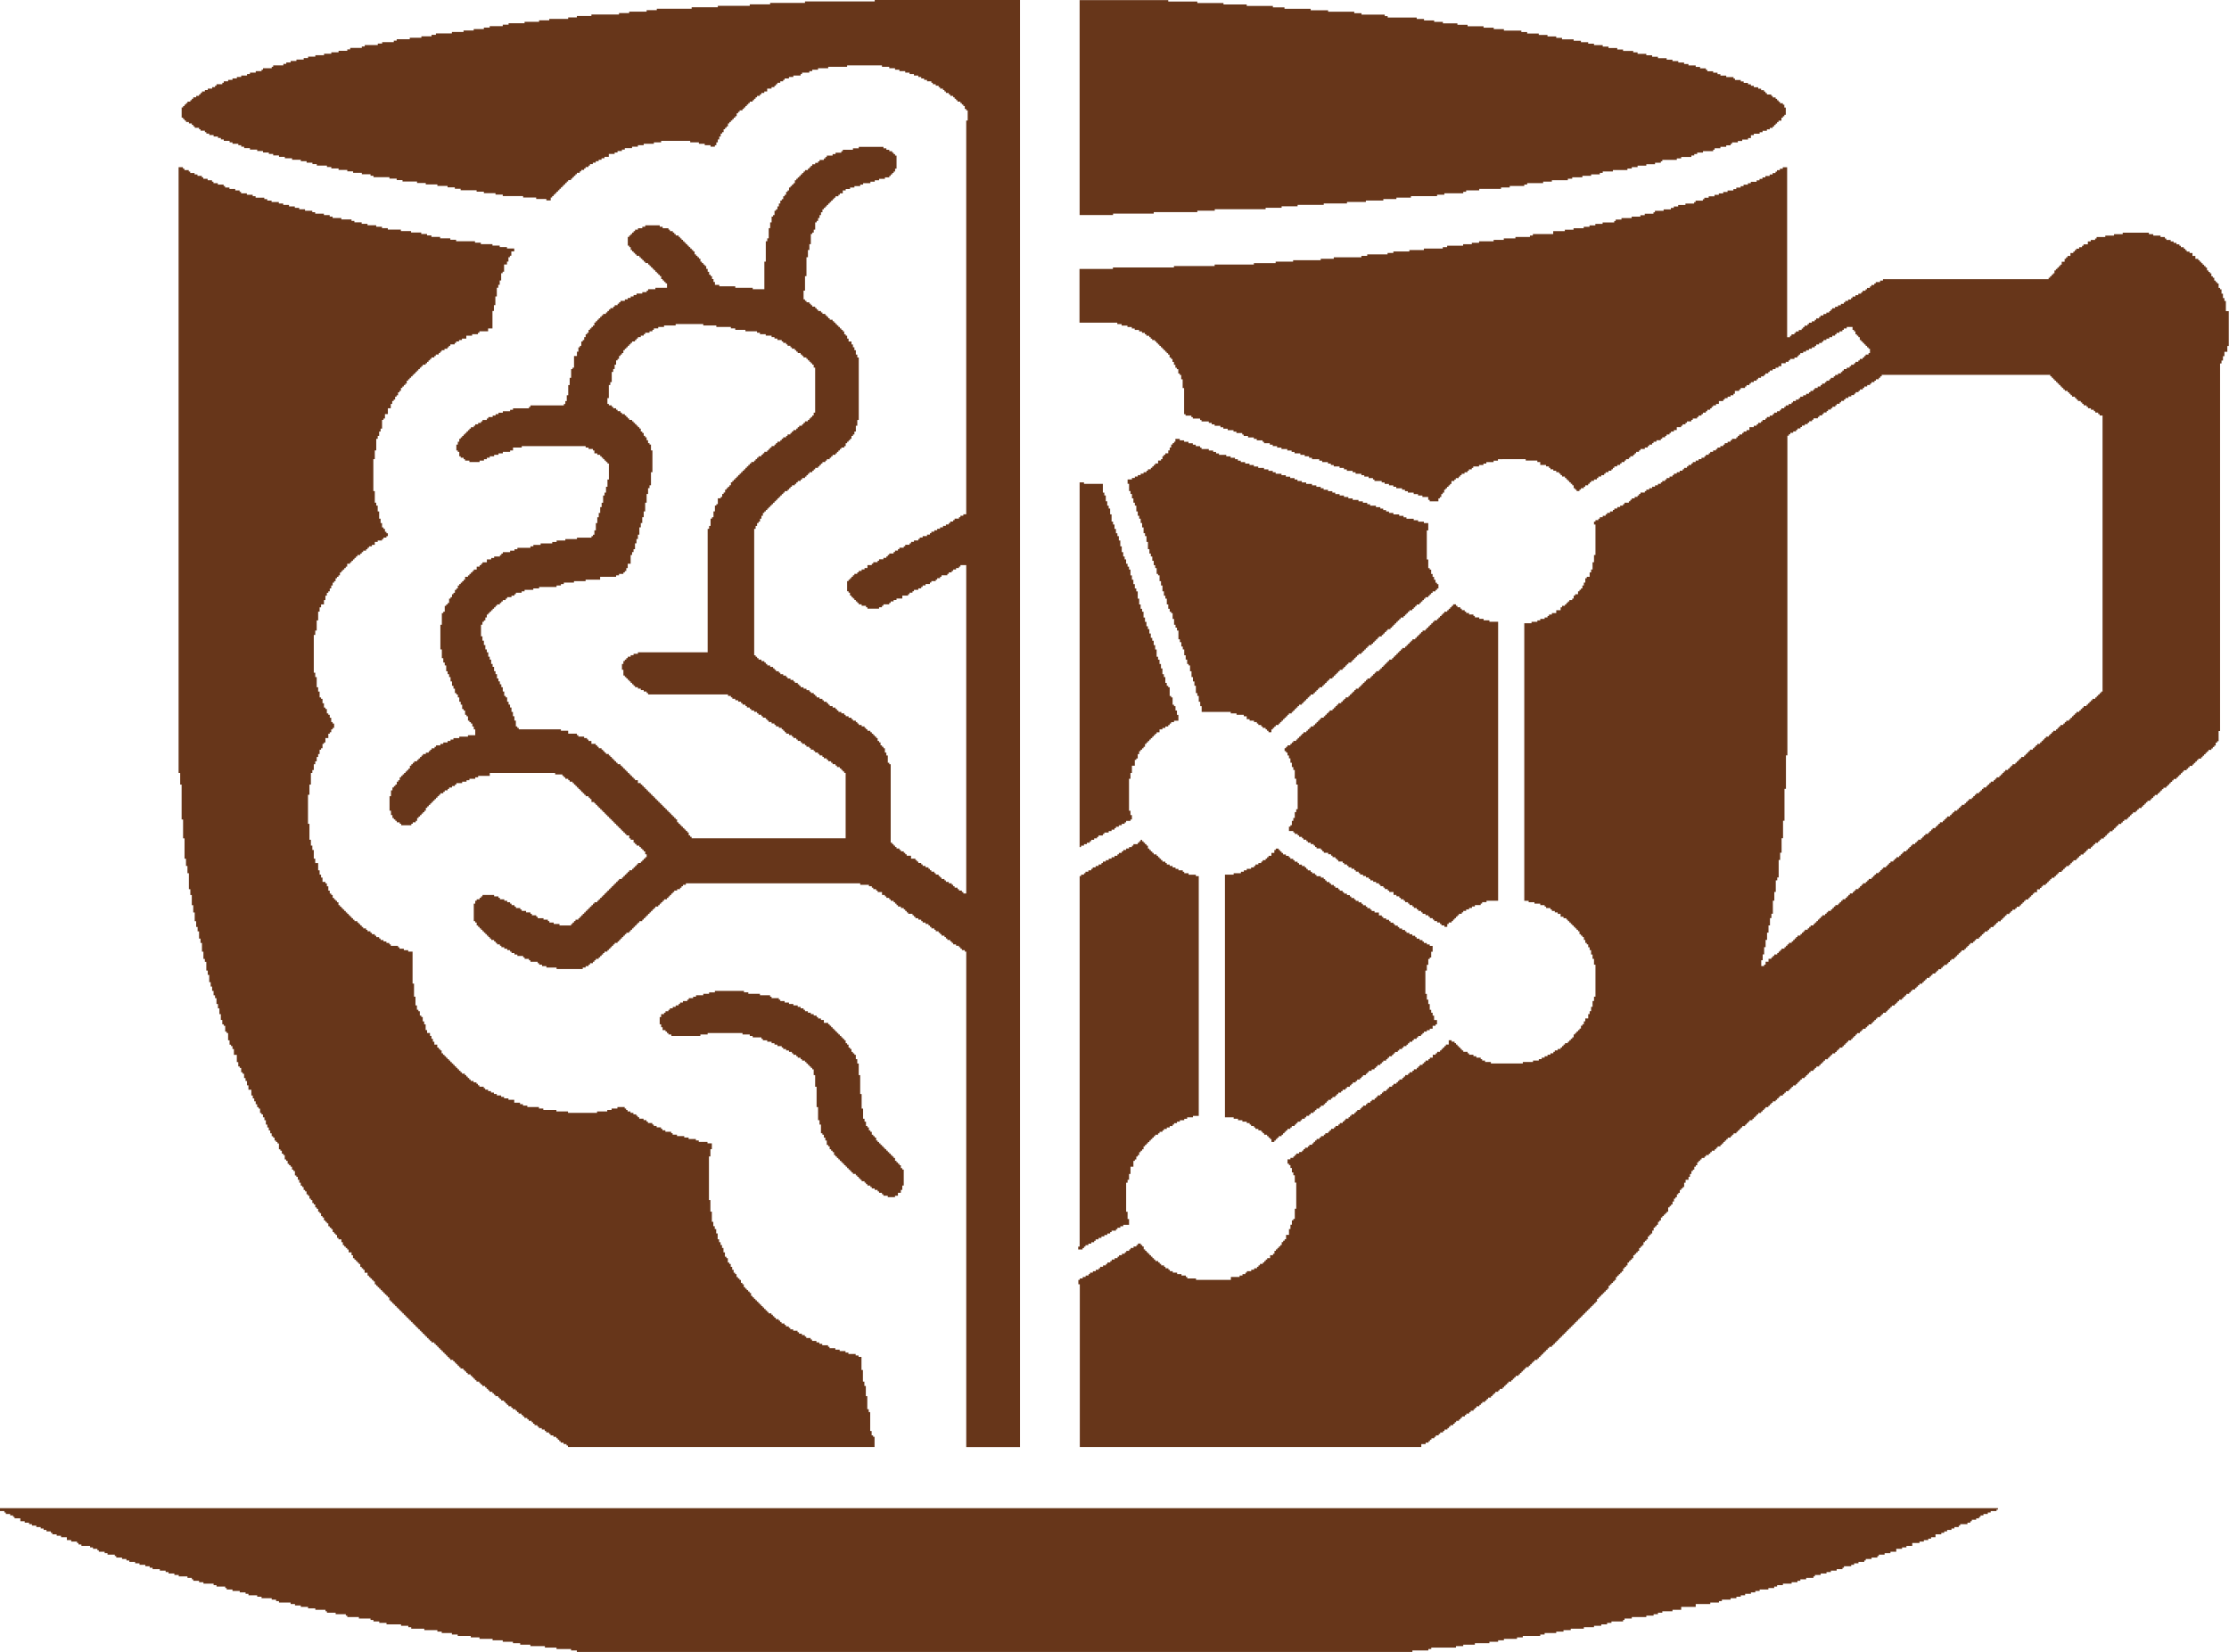 <?xml version="1.0" encoding="UTF-8"?>
<!DOCTYPE svg PUBLIC "-//W3C//DTD SVG 1.1//EN" "http://www.w3.org/Graphics/SVG/1.1/DTD/svg11.dtd">
<!-- Creator: CorelDRAW -->
<svg xmlns="http://www.w3.org/2000/svg" xml:space="preserve" width="541.093mm" height="401.058mm" version="1.1" style="shape-rendering:geometricPrecision; text-rendering:geometricPrecision; image-rendering:optimizeQuality; fill-rule:evenodd; clip-rule:evenodd"
viewBox="0 0 54095.08 40095.24"
 xmlns:xlink="http://www.w3.org/1999/xlink"
 xmlns:xodm="http://www.corel.com/coreldraw/odm/2003">
 <defs>
  <style type="text/css">
   <![CDATA[
    .fil0 {fill:#67361A}
   ]]>
  </style>
 </defs>
 <g id="圖層_x0020_1">
  <path class="fil0" d="M4337.49 18760.49l35.26 0 0 282.11 35.26 0 0 846.35 35.27 0 0 458.43 35.26 0 0 493.7 35.26 0 0 176.31 35.27 0 0 176.32 35.26 0 0 387.91 35.26 0 0 141.05 35.27 0 0 246.84 35.26 0 0 176.32 35.26 0 0 211.58 35.27 0 0 141.05 35.26 0 0 105.79 35.26 0 0 176.32 35.27 0 0 105.79 35.26 0 0 211.58 35.26 0 0 176.32 35.27 0 0 70.52 35.26 0 0 211.58 35.26 0 0 105.79 35.27 0 0 176.32 35.26 0 0 105.79 35.26 0 0 105.79 35.27 0 0 105.79 35.26 0 0 70.53 35.26 0 0 141.05 35.27 0 0 105.79 35.26 0 0 141.06 35.26 0 0 141.05 35.27 0 0 105.79 35.26 0 0 35.26 35.26 0 0 141.06 35.27 0 0 35.26 35.26 0 0 176.32 35.26 0 0 105.79 35.27 0 0 35.26 35.26 0 0 70.53 35.26 0 0 141.05 70.53 0 0 176.32 35.26 0 0 105.79 35.27 0 0 35.26 35.26 0 0 105.79 35.26 0 0 35.26 35.27 0 0 105.79 35.26 0 0 70.53 35.26 0 0 105.79 35.27 0 0 105.79 70.52 0 0 141.05 35.27 0 0 70.53 35.26 0 0 70.53 35.26 0 0 70.52 35.27 0 0 70.53 35.26 0 0 35.26 35.26 0 0 105.79 35.27 0 0 35.27 35.26 0 0 70.52 35.26 0 0 70.53 35.27 0 0 105.79 35.26 0 0 70.53 35.26 0 0 70.52 35.27 0 0 70.53 35.26 0 0 70.53 35.26 0 0 35.26 35.27 0 0 70.53 35.26 0 0 35.26 35.27 0 0 35.26 35.26 0 0 141.06 35.26 0 0 35.26 35.27 0 0 70.53 35.26 0 0 35.26 35.26 0 0 105.79 35.27 0 0 35.26 35.26 0 0 70.53 35.26 0 0 35.26 35.27 0 0 35.27 35.26 0 0 70.52 35.26 0 0 35.27 35.27 0 0 105.79 35.26 0 0 35.26 35.26 0 0 70.53 35.27 0 0 70.52 35.26 0 0 70.53 35.26 0 0 35.26 35.27 0 0 70.53 35.26 0 0 35.27 35.26 0 0 70.52 35.27 0 0 35.27 35.26 0 0 70.52 35.26 0 0 35.27 35.27 0 0 70.52 35.26 0 0 35.27 35.26 0 0 70.52 35.27 0 0 35.27 35.26 0 0 70.52 35.26 0 0 35.27 35.27 0 0 70.52 35.26 0 0 35.27 35.26 0 0 70.52 35.27 0 0 35.27 35.26 0 0 35.26 35.26 0 0 70.53 35.27 0 0 35.26 35.26 0 0 35.26 35.26 0 0 70.53 35.27 0 0 35.26 35.26 0 0 35.27 35.26 0 0 70.52 35.27 0 0 35.27 70.52 0 0 70.52 35.27 0 0 70.53 35.26 0 0 35.26 35.26 0 0 35.27 35.27 0 0 35.26 35.26 0 0 70.53 70.53 0 0 70.52 35.26 0 0 70.53 35.26 0 0 35.26 35.27 0 0 35.27 35.26 0 0 35.26 35.26 0 0 35.26 35.27 0 0 70.53 35.26 0 0 35.26 35.26 0 0 35.27 35.27 0 0 70.52 70.52 0 0 70.53 35.27 0 0 35.26 35.26 0 0 35.27 35.26 0 0 35.26 35.27 0 0 35.26 35.26 0 0 70.53 35.26 0 0 35.26 35.27 0 0 35.27 35.26 0 0 35.26 35.26 0 0 35.26 35.27 0 0 35.27 35.26 0 0 35.26 35.26 0 0 35.26 35.27 0 0 35.27 35.26 0 0 35.26 35.26 0 0 70.53 35.27 0 0 35.26 35.26 0 0 35.26 35.26 0 0 35.27 35.27 0 0 35.26 35.26 0 0 35.26 35.26 0 0 35.27 35.27 0 0 35.26 35.26 0 0 35.26 35.26 0 0 35.27 35.27 0 0 35.26 35.26 0 0 35.26 35.26 0 0 35.27 35.27 0 0 35.26 35.26 0 0 35.26 35.26 0 0 35.27 35.27 0 0 35.26 35.26 0 0 35.26 35.26 0 0 35.27 35.27 0 0 35.26 35.26 0 0 35.26 35.26 0 0 35.27 35.27 0 0 35.26 35.26 0 0 35.26 35.26 0 0 35.27 35.27 0 0 35.26 35.26 0 0 35.26 35.26 0 0 35.27 35.27 0 0 35.26 35.26 0 0 35.26 70.53 0 0 35.27 35.26 0 0 35.26 35.26 0 0 35.26 35.27 0 0 35.27 35.26 0 0 35.26 35.26 0 0 35.26 35.27 0 0 35.27 35.26 0 0 35.26 35.26 0 0 35.26 35.27 0 0 35.27 35.26 0 0 35.26 35.26 0 0 35.26 70.53 0 0 35.27 35.26 0 0 35.26 35.27 0 0 35.26 35.26 0 0 35.27 35.26 0 0 35.26 35.27 0 0 35.26 70.53 0 0 35.27 35.26 0 0 35.26 35.26 0 0 35.26 35.27 0 0 35.27 70.52 0 0 35.26 35.27 0 0 35.27 35.26 0 0 35.26 35.26 0 0 35.26 35.27 0 0 35.27 70.52 0 0 35.26 35.27 0 0 35.26 35.26 0 0 35.27 70.53 0 0 35.26 35.26 0 0 35.26 35.26 0 0 35.27 35.27 0 0 35.26 70.52 0 0 35.26 35.27 0 0 35.27 35.26 0 0 35.26 70.53 0 0 35.26 35.26 0 0 35.27 35.26 0 0 35.26 70.53 0 0 35.26 35.26 0 0 35.27 35.27 0 0 35.26 35.26 0 0 35.26 70.53 0 0 35.27 35.26 0 0 35.26 70.53 0 0 35.26 35.26 0 0 35.27 35.26 0 0 35.26 70.53 0 0 35.26 35.26 0 0 35.27 35.27 0 0 35.26 70.52 0 0 35.26 35.27 0 0 35.27 70.52 0 0 35.26 35.27 0 0 35.26 35.26 0 0 35.27 70.53 0 0 35.26 35.26 0 0 35.26 70.53 0 0 35.27 70.52 0 0 35.26 35.27 0 0 35.26 70.52 0 0 35.27 35.27 0 0 35.26 70.52 0 0 35.26 70.53 0 0 35.27 35.26 0 0 35.26 35.27 0 0 35.26 35.26 0 0 35.27 70.53 0 0 35.26 70.52 0 0 35.26 35.27 0 0 35.27 7440.72 0 0 -246.85 -35.27 0 0 -35.26 -35.26 0 0 -105.79 -35.26 0 0 -458.43 -35.27 0 0 -70.53 -35.26 0 0 -317.38 -35.26 0 0 -246.84 -35.27 0 0 -105.79 -35.26 0 0 -282.12 -35.26 0 0 -317.38 -70.53 0 0 -35.27 -70.53 0 0 -35.26 -176.31 0 0 -35.26 -70.53 0 0 -35.27 -141.05 0 0 -35.26 -105.79 0 0 -35.26 -141.06 0 0 -35.27 -35.26 0 0 -35.26 -141.06 0 0 -35.26 -70.52 0 0 -35.27 -70.53 0 0 -35.26 -105.79 0 0 -35.26 -35.26 0 0 -35.27 -105.79 0 0 -35.26 -35.27 0 0 -35.26 -70.52 0 0 -35.27 -70.53 0 0 -35.26 -35.26 0 0 -35.26 -105.79 0 0 -35.27 -70.53 0 0 -35.26 -35.26 0 0 -35.26 -70.53 0 0 -35.27 -35.26 0 0 -35.26 -70.53 0 0 -35.26 -35.26 0 0 -35.27 -35.27 0 0 -35.26 -70.52 0 0 -35.26 -35.27 0 0 -35.27 -35.26 0 0 -35.26 -35.26 0 0 -35.26 -70.53 0 0 -35.27 -35.26 0 0 -35.26 -35.27 0 0 -35.26 -35.26 0 0 -35.27 -35.26 0 0 -35.26 -35.27 0 0 -35.26 -35.26 0 0 -35.27 -35.26 0 0 -35.26 -35.27 0 0 -35.26 -35.26 0 0 -35.27 -35.26 0 0 -35.26 -35.27 0 0 -35.26 -35.26 0 0 -70.53 -35.26 0 0 -35.26 -35.27 0 0 -35.27 -35.26 0 0 -35.26 -35.26 0 0 -35.26 -35.27 0 0 -70.53 -35.26 0 0 -35.26 -35.26 0 0 -70.53 -35.27 0 0 -35.26 -35.26 0 0 -35.27 -35.26 0 0 -70.52 -35.27 0 0 -35.27 -35.26 0 0 -70.52 -35.26 0 0 -70.53 -35.27 0 0 -70.53 -35.26 0 0 -35.26 -35.26 0 0 -105.79 -35.27 0 0 -35.26 -35.26 0 0 -105.79 -35.26 0 0 -105.79 -35.27 0 0 -70.53 -35.26 0 0 -70.53 -35.26 0 0 -70.52 -35.27 0 0 -141.06 -35.26 0 0 -105.79 -35.26 0 0 -70.52 -35.27 0 0 -105.79 -35.26 0 0 -246.85 -35.26 0 0 -282.11 -35.27 0 0 -1057.93 35.27 0 0 -176.31 35.26 0 0 -141.06 -105.79 0 0 -35.26 -211.58 0 0 -35.26 -70.53 0 0 -35.27 -176.31 0 0 -35.26 -105.79 0 0 -35.26 -176.32 0 0 -35.27 -105.79 0 0 -35.26 -35.26 0 0 -35.26 -141.06 0 0 -35.27 -70.52 0 0 -35.26 -35.27 0 0 -35.26 -105.79 0 0 -35.27 -70.52 0 0 -35.26 -35.27 0 0 -35.26 -105.79 0 0 -35.27 -35.26 0 0 -35.26 -70.53 0 0 -35.26 -105.79 0 0 -35.27 -35.26 0 0 -35.26 -35.27 0 0 -35.26 -70.52 0 0 -35.27 -70.53 0 0 -35.26 -70.53 0 0 -35.26 -35.26 0 0 -35.27 -35.26 0 0 -35.26 -176.32 0 0 35.26 -141.05 0 0 35.27 -105.79 0 0 35.26 -246.85 0 0 35.26 -705.27 0 0 -35.26 -282.12 0 0 -35.26 -317.38 0 0 -35.27 -105.79 0 0 -35.26 -282.12 0 0 -35.26 -105.79 0 0 -35.27 -70.52 0 0 -35.26 -141.06 0 0 -70.53 -141.05 0 0 -35.26 -105.79 0 0 -35.26 -70.53 0 0 -35.27 -105.79 0 0 -35.26 -70.52 0 0 -35.26 -70.53 0 0 -35.27 -70.53 0 0 -35.26 -70.52 0 0 -35.26 -35.27 0 0 -35.27 -105.79 0 0 -35.26 -35.26 0 0 -35.26 -35.26 0 0 -35.27 -70.53 0 0 -35.26 -70.53 0 0 -35.26 -35.26 0 0 -35.27 -35.26 0 0 -35.26 -35.27 0 0 -35.26 -35.26 0 0 -35.27 -70.53 0 0 -35.26 -35.26 0 0 -35.26 -35.27 0 0 -35.27 -35.26 0 0 -35.26 -35.26 0 0 -35.26 -35.27 0 0 -35.27 -35.26 0 0 -35.26 -35.26 0 0 -35.26 -35.27 0 0 -35.27 -35.26 0 0 -35.26 -35.26 0 0 -35.26 -35.27 0 0 -35.27 -35.26 0 0 -35.26 -35.26 0 0 -35.26 -35.27 0 0 -70.53 -35.26 0 0 -35.26 -35.26 0 0 -35.27 -35.27 0 0 -70.52 -70.52 0 0 -70.53 -35.27 0 0 -70.53 -35.26 0 0 -70.52 -35.26 0 0 -70.53 -70.53 0 0 -70.53 -35.26 0 0 -141.05 -35.27 0 0 -70.53 -35.26 0 0 -105.79 -35.26 0 0 -35.26 -35.27 0 0 -105.79 -35.26 0 0 -35.26 -35.26 0 0 -105.79 -35.27 0 0 -211.59 -35.26 0 0 -317.38 -35.26 0 0 -775.81 -105.79 0 0 -35.26 -105.79 0 0 -35.27 -105.79 0 0 -35.26 -35.27 0 0 -35.26 -176.31 0 0 -35.27 -35.27 0 0 -35.26 -70.52 0 0 -35.26 -70.53 0 0 -35.27 -70.53 0 0 -35.26 -35.26 0 0 -35.26 -70.53 0 0 -35.27 -35.26 0 0 -35.26 -70.53 0 0 -35.26 -35.26 0 0 -35.27 -70.53 0 0 -35.26 -35.26 0 0 -35.26 -70.53 0 0 -35.27 -35.26 0 0 -35.26 -35.26 0 0 -35.26 -35.27 0 0 -35.27 -35.26 0 0 -35.26 -70.53 0 0 -35.26 -35.26 0 0 -35.27 -35.26 0 0 -35.26 -35.27 0 0 -35.26 -35.26 0 0 -35.27 -35.26 0 0 -35.26 -35.27 0 0 -35.26 -35.26 0 0 -35.27 -35.26 0 0 -35.26 -35.27 0 0 -35.26 -35.26 0 0 -35.27 -35.26 0 0 -70.52 -35.27 0 0 -35.27 -35.26 0 0 -35.26 -35.26 0 0 -35.26 -35.27 0 0 -70.53 -35.26 0 0 -35.26 -35.26 0 0 -70.53 -35.27 0 0 -105.79 -35.26 0 0 -70.53 -35.26 0 0 -35.26 -70.53 0 0 -105.79 -35.26 0 0 -70.53 -35.27 0 0 -105.79 -35.26 0 0 -176.31 -70.53 0 0 -105.79 -35.26 0 0 -211.58 -35.26 0 0 -105.79 -35.27 0 0 -141.06 -35.26 0 0 -387.9 -35.26 0 0 -705.28 35.26 0 0 -246.85 35.26 0 0 -282.11 35.27 0 0 -70.53 35.26 0 0 -141.05 35.26 0 0 -70.53 35.27 0 0 -105.79 35.26 0 0 -70.53 35.26 0 0 -105.79 35.27 0 0 -35.26 35.26 0 0 -105.79 35.26 0 0 -35.26 35.27 0 0 -105.79 70.52 0 0 -105.79 35.27 0 0 -35.27 35.26 0 0 -70.52 35.26 0 0 -35.27 35.27 0 0 -105.79 -35.27 0 0 -35.26 -35.26 0 0 -105.79 -35.26 0 0 -70.53 -35.27 0 0 -35.26 -35.26 0 0 -105.79 -35.26 0 0 -35.26 -35.27 0 0 -105.79 -35.26 0 0 -105.79 -35.26 0 0 -35.27 -35.27 0 0 -141.05 -35.26 0 0 -105.79 -35.26 0 0 -246.84 -35.27 0 0 -105.79 -35.26 0 0 -916.87 35.26 0 0 -105.79 35.27 0 0 -246.85 35.26 0 0 -211.58 35.26 0 0 -105.79 35.27 0 0 -70.52 70.52 0 0 -105.79 35.27 0 0 -105.79 35.26 0 0 -70.53 35.26 0 0 -35.26 35.27 0 0 -70.53 35.26 0 0 -70.53 35.26 0 0 -70.52 35.27 0 0 -35.27 35.26 0 0 -70.52 35.26 0 0 -35.27 35.27 0 0 -35.26 35.26 0 0 -70.53 35.26 0 0 -35.26 35.27 0 0 -35.26 35.26 0 0 -35.27 35.26 0 0 -35.26 35.27 0 0 -70.53 70.52 0 0 -35.26 35.27 0 0 -35.26 35.26 0 0 -35.27 35.26 0 0 -35.26 35.27 0 0 -35.26 35.26 0 0 -35.27 70.53 0 0 -35.26 35.26 0 0 -35.26 35.26 0 0 -35.27 70.53 0 0 -35.26 35.26 0 0 -35.26 35.27 0 0 -35.27 70.52 0 0 -35.26 70.53 0 0 -70.53 70.53 0 0 -35.26 105.79 0 0 -35.26 35.26 0 0 -35.27 70.53 0 0 -35.26 35.26 0 0 -70.53 -35.26 0 0 -35.26 -35.27 0 0 -70.53 -35.26 0 0 -35.26 -35.26 0 0 -105.79 -35.27 0 0 -105.79 -35.26 0 0 -176.32 -35.26 0 0 -141.05 -35.27 0 0 -70.53 -35.26 0 0 -282.11 -35.26 0 0 -775.82 35.26 0 0 -211.58 35.26 0 0 -282.12 35.27 0 0 -70.52 35.26 0 0 -105.79 35.26 0 0 -70.53 35.27 0 0 -211.58 35.26 0 0 -35.26 35.26 0 0 -105.79 70.53 0 0 -141.06 70.53 0 0 -105.79 35.26 0 0 -70.52 35.26 0 0 -35.27 35.27 0 0 -70.52 35.26 0 0 -35.27 35.26 0 0 -70.52 35.27 0 0 -35.27 35.26 0 0 -70.52 35.26 0 0 -35.27 35.27 0 0 -35.26 35.26 0 0 -35.26 35.26 0 0 -70.53 35.27 0 0 -35.26 35.26 0 0 -35.27 35.26 0 0 -35.26 35.27 0 0 -35.26 35.26 0 0 -35.27 35.26 0 0 -35.26 35.27 0 0 -35.26 35.26 0 0 -35.27 35.26 0 0 -35.26 35.27 0 0 -35.26 35.26 0 0 -35.27 70.53 0 0 -35.26 35.26 0 0 -35.26 35.26 0 0 -35.27 35.27 0 0 -35.26 35.26 0 0 -35.26 70.53 0 0 -35.27 35.26 0 0 -35.26 70.53 0 0 -35.26 35.26 0 0 -35.27 35.26 0 0 -35.26 70.53 0 0 -35.26 70.53 0 0 -35.27 35.26 0 0 -35.26 35.26 0 0 -35.26 105.79 0 0 -35.27 35.27 0 0 -35.26 70.52 0 0 -35.26 70.53 0 0 -35.27 105.79 0 0 -70.52 141.06 0 0 -35.27 141.05 0 0 -35.26 35.26 0 0 -35.26 211.58 0 0 -70.53 105.79 0 0 -423.17 35.27 0 0 -141.05 35.26 0 0 -211.58 35.26 0 0 -211.58 35.27 0 0 -70.53 35.26 0 0 -105.79 35.26 0 0 -176.32 35.27 0 0 -35.26 35.26 0 0 -176.32 70.53 0 0 -70.52 35.26 0 0 -105.8 35.26 0 0 -35.26 35.27 0 0 -105.79 70.52 0 0 -70.53 -176.31 0 0 -35.26 -176.32 0 0 -35.26 -176.32 0 0 -35.27 -282.11 0 0 -35.26 -141.06 0 0 -35.26 -458.43 0 0 -35.27 -141.06 0 0 -35.26 -246.84 0 0 -35.26 -211.58 0 0 -35.27 -105.79 0 0 -35.26 -141.05 0 0 -35.26 -246.85 0 0 -35.27 -246.84 0 0 -35.26 -317.38 0 0 -35.26 -141.05 0 0 -35.27 -141.06 0 0 -35.26 -211.58 0 0 -35.26 -141.05 0 0 -35.27 -176.32 0 0 -35.26 -70.52 0 0 -35.26 -246.85 0 0 -35.27 -211.58 0 0 -35.26 -70.52 0 0 -35.26 -141.06 0 0 -35.27 -211.58 0 0 -35.26 -70.52 0 0 -35.26 -176.32 0 0 -35.27 -141.05 0 0 -35.26 -105.79 0 0 -35.26 -141.06 0 0 -35.27 -141.05 0 0 -35.26 -105.79 0 0 -35.26 -176.32 0 0 -35.27 -105.79 0 0 -35.26 -70.53 0 0 -35.26 -211.58 0 0 -35.27 -70.52 0 0 -35.26 -141.06 0 0 -35.26 -141.05 0 0 -35.27 -35.26 0 0 -35.26 -105.79 0 0 -35.26 -141.06 0 0 -35.27 -105.79 0 0 -35.26 -35.26 0 0 -35.26 -141.05 0 0 -35.27 -105.79 0 0 -35.26 -35.27 0 0 -35.26 -105.79 0 0 -35.27 -105.79 0 0 -35.26 -35.26 0 0 -35.26 -105.79 0 0 -35.27 -70.53 0 0 -35.26 -105.79 0 0 -35.26 -35.26 0 0 -35.27 -105.79 0 0 -35.26 -35.26 0 0 -35.26 -105.79 0 0 14705.11zm13012.44 5324.87l-141.06 0 0 35.27 -141.05 0 0 35.26 -176.32 0 0 35.26 -70.52 0 0 35.27 -105.79 0 0 35.26 -35.27 0 0 35.26 -105.79 0 0 35.27 -70.52 0 0 35.26 -35.27 0 0 35.27 -70.52 0 0 35.26 -70.53 0 0 35.26 -70.53 0 0 35.27 -35.26 0 0 35.26 -70.53 0 0 35.26 -35.26 0 0 35.27 -70.53 0 0 70.52 -35.26 0 0 176.32 35.26 0 0 70.53 35.27 0 0 70.52 70.52 0 0 35.27 35.27 0 0 35.26 35.26 0 0 35.26 70.53 0 0 35.27 705.27 0 0 -35.27 176.32 0 0 -35.26 846.34 0 0 35.26 176.32 0 0 35.27 70.52 0 0 35.26 211.58 0 0 35.26 35.27 0 0 35.27 105.79 0 0 35.26 105.79 0 0 35.26 70.52 0 0 35.27 70.53 0 0 35.26 105.79 0 0 35.26 35.26 0 0 35.27 70.53 0 0 35.26 70.53 0 0 35.26 70.52 0 0 35.27 35.27 0 0 35.26 70.52 0 0 35.26 35.27 0 0 35.27 70.52 0 0 35.26 35.27 0 0 35.26 70.52 0 0 35.27 35.27 0 0 35.26 35.26 0 0 35.26 35.26 0 0 35.27 35.27 0 0 35.26 35.26 0 0 35.26 35.26 0 0 141.06 35.27 0 0 282.11 35.26 0 0 493.7 35.26 0 0 317.38 35.27 0 0 105.79 35.26 0 0 211.58 35.26 0 0 35.26 35.27 0 0 70.53 35.26 0 0 70.53 35.26 0 0 105.79 35.27 0 0 35.26 35.26 0 0 70.53 35.26 0 0 35.26 35.27 0 0 35.26 35.26 0 0 70.53 35.27 0 0 35.26 35.26 0 0 35.27 35.26 0 0 35.26 35.27 0 0 35.26 35.26 0 0 35.27 35.26 0 0 35.26 35.27 0 0 35.26 35.26 0 0 35.27 35.26 0 0 35.26 35.27 0 0 35.26 35.26 0 0 35.27 35.26 0 0 35.26 35.27 0 0 35.26 70.52 0 0 35.27 35.27 0 0 35.26 35.26 0 0 35.26 35.26 0 0 35.27 35.27 0 0 35.26 70.52 0 0 35.26 35.27 0 0 35.27 35.26 0 0 35.26 70.53 0 0 35.26 35.26 0 0 35.27 70.53 0 0 35.26 70.52 0 0 35.27 35.27 0 0 35.26 70.52 0 0 35.26 35.27 0 0 35.27 105.79 0 0 35.26 176.31 0 0 -35.26 70.53 0 0 -70.53 70.53 0 0 -70.53 35.26 0 0 -105.79 35.26 0 0 -387.91 -35.26 0 0 -35.26 -35.26 0 0 -70.53 -35.27 0 0 -35.26 -35.26 0 0 -35.26 -35.26 0 0 -35.27 -35.27 0 0 -70.52 -35.26 0 0 -35.27 -35.26 0 0 -35.26 -35.27 0 0 -35.26 -35.26 0 0 -35.27 -35.26 0 0 -35.26 -35.27 0 0 -35.26 -35.26 0 0 -35.27 -35.26 0 0 -35.26 -35.27 0 0 -35.26 -35.26 0 0 -35.27 -35.26 0 0 -35.26 -35.27 0 0 -35.26 -35.26 0 0 -70.53 -35.26 0 0 -35.26 -35.27 0 0 -35.27 -35.26 0 0 -70.52 -35.26 0 0 -35.27 -35.27 0 0 -70.52 -35.26 0 0 -35.27 -35.26 0 0 -105.79 -35.27 0 0 -70.52 -35.26 0 0 -246.85 -35.26 0 0 -352.64 -35.27 0 0 -458.43 -35.26 0 0 -282.12 -35.26 0 0 -105.79 -35.27 0 0 -105.79 -35.26 0 0 -35.26 -35.26 0 0 -35.27 -35.27 0 0 -70.52 -35.26 0 0 -35.27 -35.26 0 0 -70.52 -35.27 0 0 -35.27 -35.26 0 0 -70.52 -35.26 0 0 -35.27 -35.27 0 0 -35.26 -35.26 0 0 -35.26 -35.26 0 0 -35.27 -35.27 0 0 -35.26 -35.26 0 0 -35.26 -35.26 0 0 -35.27 -35.27 0 0 -35.26 -35.26 0 0 -35.26 -35.27 0 0 -35.27 -35.26 0 0 -35.26 -35.26 0 0 -35.26 -105.79 0 0 -70.53 -70.53 0 0 -35.26 -70.53 0 0 -35.27 -35.26 0 0 -35.26 -70.53 0 0 -35.26 -70.52 0 0 -35.27 -70.53 0 0 -35.26 -70.53 0 0 -35.26 -35.26 0 0 -35.27 -70.53 0 0 -35.26 -70.52 0 0 -35.26 -105.79 0 0 -35.27 -105.79 0 0 -35.26 -105.79 0 0 -35.27 -105.79 0 0 -35.26 -35.27 0 0 -35.26 -176.31 0 0 -35.27 -35.27 0 0 -35.26 -246.84 0 0 -35.26 -282.12 0 0 -35.27 -105.79 0 0 -35.26 -705.27 0 0 35.26zm8851.28 -3526.4l35.26 0 0 -35.26 70.53 0 0 -35.27 70.53 0 0 -35.26 70.52 0 0 -35.26 35.27 0 0 -35.27 70.52 0 0 -35.26 70.53 0 0 -35.26 35.26 0 0 -35.27 105.79 0 0 -35.26 35.27 0 0 -35.26 105.79 0 0 -35.27 70.52 0 0 -35.26 70.53 0 0 -35.26 35.26 0 0 -35.27 70.53 0 0 -35.26 70.53 0 0 -35.26 70.52 0 0 -35.27 35.27 0 0 -35.26 105.79 0 0 -35.26 35.26 0 0 -105.8 -35.26 0 0 -105.79 -35.27 0 0 -775.81 35.27 0 0 -141.05 35.26 0 0 -176.32 70.53 0 0 -141.05 35.26 0 0 -35.27 35.26 0 0 -105.79 35.27 0 0 -70.52 35.26 0 0 -35.27 35.26 0 0 -35.26 35.27 0 0 -35.26 35.26 0 0 -70.53 35.26 0 0 -35.26 35.27 0 0 -35.27 35.26 0 0 -35.26 35.26 0 0 -35.26 35.27 0 0 -35.27 35.26 0 0 -35.26 35.26 0 0 -35.26 35.27 0 0 -35.27 70.52 0 0 -70.52 70.53 0 0 -35.27 70.53 0 0 -35.26 70.52 0 0 -35.26 35.27 0 0 -35.27 35.26 0 0 -35.26 70.53 0 0 -35.26 105.79 0 0 -141.06 -35.27 0 0 -105.79 -35.26 0 0 -105.79 -35.26 0 0 -35.26 -35.27 0 0 -176.32 -35.26 0 0 -35.26 -35.26 0 0 -211.58 -35.27 0 0 -35.26 -35.26 0 0 -70.53 -35.26 0 0 -141.05 -35.27 0 0 -70.53 -35.26 0 0 -141.05 -35.26 0 0 -105.79 -35.27 0 0 -105.79 -35.26 0 0 -70.53 -35.26 0 0 -176.32 -35.27 0 0 -105.79 -35.26 0 0 -105.79 -35.26 0 0 -70.52 -35.27 0 0 -105.79 -35.26 0 0 -105.8 -35.26 0 0 -70.52 -35.27 0 0 -105.79 -35.26 0 0 -105.79 -35.26 0 0 -141.06 -35.27 0 0 -70.52 -35.26 0 0 -105.79 -35.26 0 0 -141.06 -35.27 0 0 -176.31 -35.26 0 0 -70.53 -35.26 0 0 -105.79 -35.27 0 0 -105.79 -35.26 0 0 -105.79 -35.26 0 0 -141.05 -35.27 0 0 -70.53 -35.26 0 0 -70.53 -35.26 0 0 -105.79 -35.27 0 0 -70.52 -35.26 0 0 -105.79 -35.26 0 0 -141.06 -35.27 0 0 -141.05 -35.26 0 0 -105.79 -35.26 0 0 -70.53 -35.27 0 0 -105.79 -35.26 0 0 -105.79 -35.26 0 0 -70.52 -35.27 0 0 -176.32 -35.26 0 0 -141.05 -35.26 0 0 -70.53 -35.27 0 0 -105.79 -35.26 0 0 -141.05 -35.26 0 0 -70.53 -35.27 0 0 -211.58 -458.43 0 0 -35.26 -105.79 0 0 8851.28zm1481.09 -141.05l-35.26 0 0 35.26 -35.27 0 0 35.26 -105.79 0 0 35.27 -35.26 0 0 35.26 -70.53 0 0 35.26 -70.52 0 0 35.27 -70.53 0 0 35.26 -35.26 0 0 35.26 -70.53 0 0 35.27 -35.26 0 0 35.26 -70.53 0 0 35.26 -70.53 0 0 35.27 -70.52 0 0 35.26 -70.53 0 0 35.26 -70.53 0 0 35.27 -35.26 0 0 35.26 -70.53 0 0 35.26 -70.52 0 0 35.27 -70.53 0 0 35.26 -35.26 0 0 35.26 -70.53 0 0 35.27 -70.53 0 0 35.26 -35.26 0 0 35.26 -70.53 0 0 35.27 -35.26 0 0 8992.33 -35.26 0 0 70.53 105.79 0 0 -35.26 35.26 0 0 -35.27 35.26 0 0 -35.26 70.53 0 0 -35.26 70.53 0 0 -35.27 70.52 0 0 -35.26 35.27 0 0 -35.26 70.52 0 0 -35.27 70.53 0 0 -35.26 70.53 0 0 -35.26 70.52 0 0 -35.27 70.53 0 0 -35.26 35.26 0 0 -35.26 105.79 0 0 -35.27 35.27 0 0 -35.26 70.52 0 0 -35.26 70.53 0 0 -35.27 141.05 0 0 -141.05 -35.26 0 0 -176.32 -35.26 0 0 -705.28 35.26 0 0 -70.52 35.26 0 0 -141.06 35.27 0 0 -176.31 70.52 0 0 -141.06 35.27 0 0 -35.26 35.26 0 0 -70.53 35.26 0 0 -35.26 35.27 0 0 -70.53 35.26 0 0 -35.26 35.26 0 0 -35.26 35.27 0 0 -70.53 35.26 0 0 -35.26 35.26 0 0 -35.27 35.27 0 0 -35.26 35.26 0 0 -35.26 35.26 0 0 -35.27 35.27 0 0 -35.26 35.26 0 0 -35.26 35.26 0 0 -35.27 70.53 0 0 -35.26 35.26 0 0 -35.26 70.53 0 0 -35.27 35.26 0 0 -35.26 70.53 0 0 -35.26 70.53 0 0 -35.27 70.52 0 0 -35.26 35.27 0 0 -35.26 70.52 0 0 -35.27 70.53 0 0 -35.26 105.79 0 0 -35.26 70.53 0 0 -35.27 141.05 0 0 -35.26 141.05 0 0 -5818.57 -70.52 0 0 -35.27 -176.32 0 0 -35.26 -105.79 0 0 -35.26 -35.26 0 0 -35.27 -105.79 0 0 -35.26 -70.53 0 0 -35.26 -70.53 0 0 -35.27 -70.52 0 0 -35.26 -70.53 0 0 -35.26 -35.26 0 0 -35.27 -70.53 0 0 -35.26 -35.26 0 0 -35.26 -35.27 0 0 -35.27 -35.26 0 0 -35.26 -35.26 0 0 -35.26 -70.53 0 0 -35.27 -35.26 0 0 -35.26 -35.27 0 0 -35.26 -35.26 0 0 -35.27 -35.26 0 0 -70.52 -35.27 0 0 -35.27 -35.26 0 0 -35.26 -35.26 0 0 -35.26 -35.27 0 0 -35.27 -35.26 0 0 35.27zm3279.56 211.58l-35.26 0 0 70.52 -70.53 0 0 70.53 -70.52 0 0 35.26 -35.27 0 0 35.27 -35.26 0 0 35.26 -70.53 0 0 35.26 -35.26 0 0 35.27 -70.53 0 0 35.26 -70.52 0 0 35.26 -35.27 0 0 35.27 -70.52 0 0 35.26 -105.79 0 0 35.26 -70.53 0 0 35.27 -70.53 0 0 35.26 -176.31 0 0 35.26 -211.58 0 0 5889.1 211.58 0 0 35.27 105.79 0 0 35.26 105.79 0 0 35.26 105.79 0 0 35.27 70.52 0 0 35.26 35.27 0 0 35.26 70.52 0 0 35.27 35.27 0 0 35.26 70.52 0 0 35.26 70.53 0 0 35.27 35.26 0 0 35.26 35.27 0 0 35.26 70.52 0 0 35.27 35.27 0 0 35.26 35.26 0 0 35.26 35.26 0 0 70.53 70.53 0 0 -35.26 35.26 0 0 -35.27 35.27 0 0 -35.26 35.26 0 0 -35.26 70.53 0 0 -35.27 35.26 0 0 -35.26 35.26 0 0 -35.26 35.27 0 0 -35.27 35.26 0 0 -35.26 70.53 0 0 -35.26 35.26 0 0 -35.27 70.53 0 0 -35.26 35.26 0 0 -35.26 35.26 0 0 -35.27 70.53 0 0 -35.26 35.26 0 0 -35.26 70.53 0 0 -35.27 35.26 0 0 -35.26 70.53 0 0 -35.26 35.26 0 0 -35.27 70.53 0 0 -35.26 35.26 0 0 -35.26 35.27 0 0 -35.27 70.52 0 0 -35.26 35.27 0 0 -35.26 70.52 0 0 -35.27 35.27 0 0 -35.26 35.26 0 0 -35.26 35.26 0 0 -35.27 70.53 0 0 -35.26 35.26 0 0 -35.26 70.53 0 0 -35.27 35.26 0 0 -35.26 35.27 0 0 -35.26 70.52 0 0 -35.27 35.27 0 0 -35.26 70.52 0 0 -35.26 35.27 0 0 -35.27 70.52 0 0 -35.26 35.27 0 0 -35.26 35.26 0 0 -35.27 70.53 0 0 -35.26 35.26 0 0 -35.26 70.53 0 0 -35.27 35.26 0 0 -35.26 35.26 0 0 -35.26 70.53 0 0 -35.27 35.26 0 0 -35.26 35.27 0 0 -35.26 70.52 0 0 -35.27 70.53 0 0 -35.26 35.26 0 0 -35.26 35.27 0 0 -35.27 70.52 0 0 -35.26 35.27 0 0 -35.26 35.26 0 0 -35.27 70.53 0 0 -35.26 35.26 0 0 -35.26 35.26 0 0 -35.27 70.53 0 0 -35.26 35.27 0 0 -35.26 35.26 0 0 -35.27 70.53 0 0 -35.26 35.26 0 0 -35.26 70.53 0 0 -35.27 35.26 0 0 -35.26 70.53 0 0 -35.26 35.26 0 0 -35.27 35.26 0 0 -35.26 70.53 0 0 -35.26 35.26 0 0 -35.27 70.53 0 0 -35.26 35.26 0 0 -35.26 70.53 0 0 -35.27 35.26 0 0 -35.26 35.27 0 0 -35.26 70.52 0 0 -35.27 70.53 0 0 -35.26 70.53 0 0 -70.53 70.52 0 0 -35.26 35.27 0 0 -105.79 -70.53 0 0 -105.79 -35.26 0 0 -70.53 -35.27 0 0 -70.52 -35.26 0 0 -141.06 -35.26 0 0 -105.79 -35.27 0 0 -141.05 -35.26 0 0 -564.23 35.26 0 0 -141.05 35.27 0 0 -141.05 35.26 0 0 -35.27 35.26 0 0 -141.05 35.27 0 0 -141.05 -70.53 0 0 -35.27 -70.53 0 0 -35.26 -70.52 0 0 -35.26 -35.27 0 0 -35.27 -70.52 0 0 -35.26 -70.53 0 0 -35.26 -35.26 0 0 -35.27 -70.53 0 0 -35.26 -70.53 0 0 -35.26 -70.52 0 0 -35.27 -35.27 0 0 -35.26 -70.52 0 0 -35.26 -70.53 0 0 -35.27 -35.26 0 0 -35.26 -70.53 0 0 -35.26 -35.26 0 0 -35.27 -70.53 0 0 -35.26 -35.27 0 0 -35.26 -70.52 0 0 -35.27 -70.53 0 0 -35.26 -35.26 0 0 -35.26 -70.53 0 0 -70.53 -105.79 0 0 -35.26 -70.53 0 0 -35.27 -35.26 0 0 -35.26 -70.53 0 0 -35.26 -35.26 0 0 -35.27 -70.53 0 0 -35.26 -35.26 0 0 -35.26 -70.53 0 0 -35.27 -70.52 0 0 -35.26 -35.27 0 0 -35.26 -70.52 0 0 -35.27 -35.27 0 0 -35.26 -70.52 0 0 -35.26 -70.53 0 0 -35.27 -35.26 0 0 -35.26 -70.53 0 0 -35.26 -35.26 0 0 -35.27 -70.53 0 0 -35.26 -35.26 0 0 -35.26 -70.53 0 0 -35.27 -35.26 0 0 -35.26 -70.53 0 0 -35.26 -35.26 0 0 -35.27 -35.27 0 0 -35.26 -70.52 0 0 -35.26 -105.79 0 0 -35.27 -35.27 0 0 -35.26 -70.52 0 0 -35.26 -35.27 0 0 -35.27 -70.52 0 0 -35.26 -35.27 0 0 -35.26 -35.26 0 0 -35.27 -70.53 0 0 -35.26 -70.52 0 0 -35.26 -35.27 0 0 -35.27 -70.52 0 0 -35.26 -35.27 0 0 -35.26 -70.52 0 0 -35.27 -35.27 0 0 -35.26 -70.52 0 0 -35.26 -70.53 0 0 -35.27 -35.26 0 0 -35.26 -35.27 0 0 -35.26 -35.26 0 0 -35.27 -70.53 0 0 35.27zm4302.22 -5924.37l-35.26 0 0 35.26 -35.26 0 0 35.27 -35.27 0 0 35.26 -35.26 0 0 35.26 -70.53 0 0 35.27 -35.26 0 0 35.26 -35.26 0 0 35.26 -35.27 0 0 35.27 -35.26 0 0 35.26 -35.26 0 0 35.26 -70.53 0 0 35.27 -35.26 0 0 35.26 -35.27 0 0 35.26 -35.26 0 0 35.27 -35.26 0 0 35.26 -35.27 0 0 35.26 -35.26 0 0 35.27 -70.53 0 0 35.26 -35.26 0 0 35.27 -35.26 0 0 35.26 -35.27 0 0 35.26 -35.26 0 0 35.27 -35.26 0 0 35.26 -70.53 0 0 35.26 -35.26 0 0 35.27 -35.27 0 0 35.26 -35.26 0 0 35.26 -35.26 0 0 35.27 -35.27 0 0 35.26 -70.52 0 0 35.26 -35.27 0 0 35.27 -35.26 0 0 35.26 -35.26 0 0 35.26 -35.27 0 0 35.27 -35.26 0 0 35.26 -35.26 0 0 35.26 -35.27 0 0 35.27 -70.53 0 0 35.26 -35.26 0 0 35.26 -35.26 0 0 35.27 -35.27 0 0 35.26 -35.26 0 0 35.26 -35.26 0 0 35.27 -35.27 0 0 35.26 -35.26 0 0 35.26 -70.53 0 0 35.27 -35.26 0 0 35.26 -35.26 0 0 35.26 -35.27 0 0 35.27 -35.26 0 0 35.26 -70.53 0 0 35.26 -35.26 0 0 35.27 -35.26 0 0 35.26 -35.27 0 0 35.26 -35.26 0 0 35.27 -35.26 0 0 35.26 -35.27 0 0 35.26 -70.52 0 0 35.27 -35.27 0 0 35.26 -35.26 0 0 35.26 -35.26 0 0 35.27 -35.27 0 0 35.26 -35.26 0 0 35.26 -70.53 0 0 35.27 -35.26 0 0 35.26 -35.26 0 0 35.26 -35.27 0 0 35.27 -70.52 0 0 35.26 -35.27 0 0 35.26 -35.26 0 0 35.27 -35.26 0 0 35.26 -35.27 0 0 35.26 -70.52 0 0 35.27 -35.27 0 0 35.26 -35.26 0 0 35.26 -35.26 0 0 35.27 -35.27 0 0 35.26 -70.52 0 0 35.26 -35.27 0 0 35.27 -35.26 0 0 35.26 -35.26 0 0 35.26 -35.27 0 0 35.27 -35.26 0 0 35.26 -70.53 0 0 35.26 -35.26 0 0 35.27 -35.26 0 0 35.26 -35.27 0 0 35.26 -70.52 0 0 35.27 -35.27 0 0 35.26 -35.26 0 0 35.26 -35.26 0 0 35.27 -35.27 0 0 35.26 -35.26 0 0 35.26 -70.53 0 0 35.27 -35.26 0 0 35.26 -35.26 0 0 35.26 -70.53 0 0 35.27 -35.26 0 0 35.26 -35.27 0 0 70.53 35.27 0 0 35.26 35.26 0 0 70.53 35.26 0 0 70.52 35.27 0 0 105.79 35.26 0 0 105.79 35.26 0 0 70.53 35.27 0 0 211.58 35.26 0 0 141.05 35.26 0 0 599.49 -35.26 0 0 70.53 -35.26 0 0 141.05 -35.27 0 0 70.53 -35.26 0 0 105.79 -35.26 0 0 35.26 -35.27 0 0 105.79 105.79 0 0 35.27 35.27 0 0 35.26 70.52 0 0 35.26 35.27 0 0 35.27 70.52 0 0 35.26 35.27 0 0 35.26 70.52 0 0 35.27 35.27 0 0 35.26 70.52 0 0 35.26 70.53 0 0 35.27 35.26 0 0 35.26 35.27 0 0 35.26 105.79 0 0 35.27 35.26 0 0 35.26 35.26 0 0 35.26 105.79 0 0 35.27 70.53 0 0 35.26 35.26 0 0 35.26 70.53 0 0 35.27 35.26 0 0 35.26 35.27 0 0 35.26 105.79 0 0 35.27 35.26 0 0 35.26 70.53 0 0 35.26 35.26 0 0 35.27 70.53 0 0 35.26 70.52 0 0 35.26 35.27 0 0 35.27 70.52 0 0 35.26 35.27 0 0 35.26 70.52 0 0 35.27 70.53 0 0 35.26 70.53 0 0 35.26 35.26 0 0 35.27 70.53 0 0 35.26 70.52 0 0 35.26 70.53 0 0 35.27 35.26 0 0 35.26 70.53 0 0 35.26 35.26 0 0 35.27 70.53 0 0 35.26 35.26 0 0 35.26 105.8 0 0 70.53 70.52 0 0 35.26 70.53 0 0 35.27 35.26 0 0 35.26 70.53 0 0 35.26 35.26 0 0 35.27 70.53 0 0 35.26 35.26 0 0 35.26 70.53 0 0 35.27 35.26 0 0 35.26 70.53 0 0 35.26 35.26 0 0 35.27 70.53 0 0 35.26 35.26 0 0 35.26 70.53 0 0 35.27 70.53 0 0 35.26 35.26 0 0 35.26 70.53 0 0 35.27 35.26 0 0 35.26 70.53 0 0 35.26 70.52 0 0 35.27 35.27 0 0 35.26 70.52 0 0 35.26 70.53 0 0 -70.52 35.26 0 0 -35.27 70.53 0 0 -35.26 35.26 0 0 -35.26 35.27 0 0 -35.27 35.26 0 0 -35.26 35.26 0 0 -35.26 35.27 0 0 -35.27 70.52 0 0 -35.26 35.27 0 0 -35.26 70.52 0 0 -35.27 70.53 0 0 -35.26 70.53 0 0 -35.26 70.52 0 0 -35.27 141.06 0 0 -35.26 35.26 0 0 -35.26 105.79 0 0 -35.27 282.12 0 0 -6770.7 -211.58 0 0 -35.27 -141.06 0 0 -35.26 -105.79 0 0 -35.26 -105.79 0 0 -35.27 -35.26 0 0 -35.26 -105.79 0 0 -35.26 -70.53 0 0 -35.27 -35.26 0 0 -35.26 -70.53 0 0 -35.26 -35.26 0 0 -35.27 -70.53 0 0 -35.26 -35.26 0 0 -35.26 -70.53 0 0 35.26zm-6735.43 -3984.84l-35.26 0 0 35.26 -35.27 0 0 35.27 -35.26 0 0 70.53 -35.26 0 0 70.52 -35.27 0 0 70.53 -70.52 0 0 35.26 -35.27 0 0 35.27 -35.26 0 0 70.52 -35.26 0 0 35.27 -70.53 0 0 70.52 -70.53 0 0 35.27 -35.26 0 0 35.26 -35.26 0 0 35.26 -35.27 0 0 35.27 -70.52 0 0 35.26 -35.27 0 0 35.26 -70.52 0 0 35.27 -70.53 0 0 35.26 -70.53 0 0 35.26 -70.52 0 0 35.27 -70.53 0 0 35.26 -105.79 0 0 105.79 35.26 0 0 176.32 35.27 0 0 70.52 35.26 0 0 105.79 35.26 0 0 105.79 35.27 0 0 70.53 35.26 0 0 141.05 35.26 0 0 105.79 35.27 0 0 70.53 35.26 0 0 105.79 35.26 0 0 105.79 35.27 0 0 141.05 35.26 0 0 70.53 35.26 0 0 141.05 35.27 0 0 176.32 35.26 0 0 105.79 35.26 0 0 70.53 35.27 0 0 105.79 35.26 0 0 105.79 35.26 0 0 70.52 35.27 0 0 141.06 35.26 0 0 35.26 35.26 0 0 141.05 35.27 0 0 105.79 35.26 0 0 141.06 35.26 0 0 105.79 35.27 0 0 70.52 35.26 0 0 141.06 35.26 0 0 105.79 35.27 0 0 70.52 35.26 0 0 35.27 35.26 0 0 141.05 35.27 0 0 141.05 35.26 0 0 70.53 35.26 0 0 70.53 35.27 0 0 211.58 35.26 0 0 70.53 35.26 0 0 105.79 35.27 0 0 70.52 35.26 0 0 141.06 35.26 0 0 105.79 35.27 0 0 105.79 35.26 0 0 35.26 35.26 0 0 141.05 35.27 0 0 141.06 35.26 0 0 105.79 35.26 0 0 105.79 35.27 0 0 176.31 35.26 0 0 70.53 35.26 0 0 141.05 35.27 0 0 105.79 35.26 0 0 141.06 705.28 0 0 35.26 141.05 0 0 35.26 176.32 0 0 35.27 70.53 0 0 70.52 70.52 0 0 35.27 105.79 0 0 35.26 70.53 0 0 35.26 35.26 0 0 35.27 70.53 0 0 35.26 35.26 0 0 35.26 70.53 0 0 35.27 35.26 0 0 35.26 35.27 0 0 35.26 70.52 0 0 -70.52 35.27 0 0 -35.27 35.26 0 0 -35.26 35.26 0 0 -35.26 70.53 0 0 -35.27 35.26 0 0 -35.26 35.27 0 0 -35.26 35.26 0 0 -35.27 35.26 0 0 -35.26 35.27 0 0 -35.26 35.26 0 0 -35.27 35.26 0 0 -35.26 70.53 0 0 -35.26 35.26 0 0 -35.27 35.27 0 0 -35.26 35.26 0 0 -35.26 35.26 0 0 -35.27 35.27 0 0 -35.26 70.52 0 0 -35.26 35.27 0 0 -35.27 35.26 0 0 -35.26 35.26 0 0 -35.26 35.27 0 0 -35.27 35.26 0 0 -35.26 35.26 0 0 -35.26 70.53 0 0 -35.27 35.26 0 0 -35.26 35.27 0 0 -35.26 35.26 0 0 -35.27 35.26 0 0 -35.26 70.53 0 0 -35.26 35.26 0 0 -35.27 35.27 0 0 -35.26 35.26 0 0 -35.26 35.26 0 0 -35.27 35.27 0 0 -35.26 70.52 0 0 -35.26 35.27 0 0 -35.27 35.26 0 0 -35.26 35.26 0 0 -35.26 35.27 0 0 -35.27 35.26 0 0 -35.26 70.53 0 0 -35.26 35.26 0 0 -35.27 35.26 0 0 -35.26 35.27 0 0 -35.26 35.26 0 0 -35.27 70.53 0 0 -35.26 35.26 0 0 -35.26 35.26 0 0 -35.27 35.27 0 0 -35.26 35.26 0 0 -35.26 35.26 0 0 -35.27 70.53 0 0 -35.26 35.26 0 0 -35.26 35.27 0 0 -35.27 35.26 0 0 -35.26 35.26 0 0 -35.26 35.27 0 0 -35.27 70.52 0 0 -35.26 35.27 0 0 -35.26 35.26 0 0 -35.27 35.26 0 0 -35.26 35.27 0 0 -35.26 35.26 0 0 -35.27 70.53 0 0 -35.26 35.26 0 0 -35.26 35.26 0 0 -35.27 35.27 0 0 -35.26 35.26 0 0 -35.27 70.53 0 0 -35.26 35.26 0 0 -35.26 35.27 0 0 -35.27 35.26 0 0 -35.26 35.26 0 0 -35.26 35.27 0 0 -35.27 35.26 0 0 -35.26 35.26 0 0 -35.26 70.53 0 0 -35.27 35.26 0 0 -35.26 35.27 0 0 -35.26 35.26 0 0 -35.27 35.26 0 0 -35.26 70.53 0 0 -35.26 35.26 0 0 -35.27 35.27 0 0 -35.26 35.26 0 0 -35.26 70.53 0 0 -35.27 35.26 0 0 -35.26 35.26 0 0 -35.26 35.27 0 0 -35.27 35.26 0 0 -35.26 70.53 0 0 -35.26 35.26 0 0 -35.27 35.26 0 0 -35.26 35.27 0 0 -35.26 70.52 0 0 -35.27 35.27 0 0 -35.26 35.26 0 0 -105.79 -35.26 0 0 -35.26 -35.27 0 0 -70.53 -35.26 0 0 -70.53 -35.26 0 0 -70.52 -35.27 0 0 -105.79 -35.26 0 0 -35.27 -35.26 0 0 -211.58 -35.27 0 0 -705.27 35.27 0 0 -176.32 -105.79 0 0 -35.26 -141.06 0 0 -35.27 -105.79 0 0 -35.26 -176.31 0 0 -35.26 -70.53 0 0 -35.27 -105.79 0 0 -35.26 -141.05 0 0 -35.26 -105.8 0 0 -35.27 -70.52 0 0 -35.26 -70.53 0 0 -35.26 -70.53 0 0 -35.27 -105.79 0 0 -35.26 -141.05 0 0 -35.26 -70.53 0 0 -35.27 -105.79 0 0 -35.26 -105.79 0 0 -35.26 -141.05 0 0 -35.27 -105.79 0 0 -35.26 -105.79 0 0 -35.26 -105.79 0 0 -35.27 -105.79 0 0 -35.26 -70.53 0 0 -35.26 -105.79 0 0 -35.27 -105.79 0 0 -35.26 -70.52 0 0 -35.26 -105.79 0 0 -35.27 -105.79 0 0 -35.26 -141.06 0 0 -35.26 -105.79 0 0 -35.27 -105.79 0 0 -35.26 -70.52 0 0 -35.26 -105.79 0 0 -35.27 -105.79 0 0 -35.26 -105.79 0 0 -35.26 -141.06 0 0 -35.27 -70.52 0 0 -35.26 -105.79 0 0 -35.26 -105.79 0 0 -35.27 -141.06 0 0 -35.26 -105.79 0 0 -35.26 -105.79 0 0 -35.27 -105.79 0 0 -35.26 -105.79 0 0 -35.26 -70.52 0 0 -35.27 -70.53 0 0 -35.26 -105.79 0 0 -35.26 -105.79 0 0 -35.27 -176.32 0 0 -35.26 -70.52 0 0 -35.26 -70.53 0 0 -35.27 -105.79 0 0 -35.26 -176.32 0 0 -35.26 -35.26 0 0 -35.27 -105.79 0 0 -35.26 -70.53 0 0 -35.27 -105.79 0 0 -35.26 -105.79 0 0 -35.26 -105.79 0 0 -35.27 -105.79 0 0 70.53zm7934.42 423.17l564.22 0 0 35.27 282.12 0 0 35.26 70.52 0 0 70.53 141.06 0 0 35.26 70.52 0 0 35.26 35.27 0 0 35.27 70.52 0 0 35.26 70.53 0 0 35.26 70.53 0 0 35.27 35.26 0 0 35.26 35.26 0 0 35.26 70.53 0 0 35.27 35.26 0 0 35.26 35.27 0 0 35.26 35.26 0 0 35.27 35.26 0 0 35.26 35.27 0 0 35.26 35.26 0 0 70.53 35.26 0 0 35.26 35.27 0 0 35.27 70.53 0 0 -35.27 35.26 0 0 -35.26 70.53 0 0 -35.26 35.26 0 0 -35.27 70.53 0 0 -35.26 35.26 0 0 -35.26 35.26 0 0 -35.27 70.53 0 0 -35.26 70.53 0 0 -35.26 35.26 0 0 -35.27 70.53 0 0 -35.26 70.52 0 0 -35.26 35.27 0 0 -35.27 70.52 0 0 -35.26 70.53 0 0 -35.26 35.26 0 0 -35.27 35.27 0 0 -35.26 70.52 0 0 -35.26 70.53 0 0 -35.27 35.26 0 0 -35.26 70.53 0 0 -35.26 35.26 0 0 -35.27 70.53 0 0 -35.26 35.26 0 0 -35.26 70.53 0 0 -35.27 35.26 0 0 -35.26 35.27 0 0 -35.26 70.52 0 0 -35.27 35.27 0 0 -35.26 105.79 0 0 -35.26 70.52 0 0 -35.27 35.27 0 0 -35.26 70.52 0 0 -35.27 35.27 0 0 -35.26 70.52 0 0 -35.26 105.79 0 0 -35.27 35.27 0 0 -35.26 70.52 0 0 -35.26 35.27 0 0 -35.27 70.52 0 0 -35.26 35.27 0 0 -35.26 70.52 0 0 -35.27 70.53 0 0 -70.52 105.79 0 0 -35.27 35.26 0 0 -35.26 70.53 0 0 -35.26 35.26 0 0 -35.27 105.79 0 0 -35.26 35.27 0 0 -35.26 105.79 0 0 -35.27 35.26 0 0 -35.26 70.53 0 0 -35.26 35.26 0 0 -35.27 70.53 0 0 -35.26 35.26 0 0 -35.26 70.53 0 0 -35.27 35.26 0 0 -35.26 35.26 0 0 -35.26 70.53 0 0 -35.27 70.53 0 0 -70.52 105.79 0 0 -35.27 35.26 0 0 -35.26 70.53 0 0 -35.26 70.52 0 0 -35.27 70.53 0 0 -35.26 35.26 0 0 -70.53 105.79 0 0 -35.26 35.27 0 0 -35.26 105.79 0 0 -35.27 35.26 0 0 -35.26 70.53 0 0 -35.26 35.26 0 0 -35.27 70.53 0 0 -35.26 70.52 0 0 -35.26 35.27 0 0 -35.27 70.52 0 0 -35.26 70.53 0 0 -35.26 35.27 0 0 -35.27 70.52 0 0 -35.26 35.27 0 0 -35.26 70.52 0 0 -35.27 70.53 0 0 -35.26 70.53 0 0 -35.26 70.52 0 0 -70.53 105.79 0 0 -35.26 70.53 0 0 -35.27 35.26 0 0 -35.26 105.79 0 0 -35.26 70.53 0 0 -35.27 35.26 0 0 -35.26 35.27 0 0 -35.26 70.52 0 0 -35.27 70.53 0 0 -35.26 70.53 0 0 -35.26 70.52 0 0 -35.27 70.53 0 0 -35.26 35.26 0 0 -35.26 70.53 0 0 -35.27 70.53 0 0 -35.26 35.26 0 0 -35.26 70.53 0 0 -35.27 70.52 0 0 -35.26 70.53 0 0 -35.26 70.53 0 0 -35.27 35.26 0 0 -35.26 70.53 0 0 -35.26 70.52 0 0 -35.27 35.27 0 0 -35.26 70.52 0 0 -35.26 141.06 0 0 70.52 35.26 0 0 35.27 35.26 0 0 70.52 35.27 0 0 35.27 35.26 0 0 35.26 35.26 0 0 70.53 35.27 0 0 35.26 35.26 0 0 35.26 35.26 0 0 35.27 35.27 0 0 35.26 35.26 0 0 35.26 35.26 0 0 35.27 35.27 0 0 105.79 -35.27 0 0 35.26 -70.52 0 0 35.26 -35.27 0 0 35.27 -35.26 0 0 35.26 -70.53 0 0 35.26 -35.26 0 0 35.27 -70.53 0 0 35.26 -35.26 0 0 35.26 -70.53 0 0 35.27 -35.26 0 0 35.26 -70.53 0 0 35.26 -70.52 0 0 35.27 -35.27 0 0 35.26 -35.26 0 0 35.26 -70.53 0 0 35.27 -70.52 0 0 35.26 -35.27 0 0 35.26 -70.52 0 0 35.27 -35.27 0 0 35.26 -70.52 0 0 35.26 -35.27 0 0 35.27 -70.52 0 0 35.26 -35.27 0 0 35.26 -70.52 0 0 35.27 -70.53 0 0 35.26 -35.26 0 0 35.26 -70.53 0 0 35.27 -35.26 0 0 35.26 -70.53 0 0 35.26 -70.53 0 0 35.27 -70.52 0 0 35.26 -35.27 0 0 35.26 -70.52 0 0 35.27 -70.53 0 0 35.26 -35.26 0 0 35.26 -70.53 0 0 35.27 -70.53 0 0 35.26 -35.26 0 0 35.26 -70.53 0 0 35.27 -35.26 0 0 35.26 -70.53 0 0 35.26 -70.52 0 0 35.27 -35.27 0 0 35.26 -70.52 0 0 35.26 -70.53 0 0 35.27 -35.26 0 0 35.26 -70.53 0 0 35.26 -35.27 0 0 35.27 -70.52 0 0 35.26 -35.27 0 0 35.26 -70.52 0 0 35.27 -105.79 0 0 70.52 -70.53 0 0 35.27 -70.53 0 0 35.26 -35.26 0 0 35.26 -70.53 0 0 35.27 -35.26 0 0 35.26 -35.26 0 0 35.26 -105.79 0 0 35.27 -35.27 0 0 35.26 -70.52 0 0 35.26 -70.53 0 0 35.27 -35.26 0 0 35.26 -70.53 0 0 35.27 -70.53 0 0 35.26 -35.26 0 0 35.26 -70.53 0 0 35.27 -70.52 0 0 35.26 -35.27 0 0 35.26 -70.52 0 0 35.27 -35.27 0 0 35.26 -70.52 0 0 35.26 -70.53 0 0 35.27 -70.53 0 0 35.26 -70.52 0 0 35.26 -35.27 0 0 35.27 -70.52 0 0 35.26 -35.27 0 0 35.26 -70.52 0 0 35.27 -35.27 0 0 35.26 -70.52 0 0 35.26 -70.53 0 0 35.27 -70.53 0 0 35.26 -35.26 0 0 35.26 -70.53 0 0 35.27 -70.52 0 0 35.26 -35.27 0 0 35.26 -70.52 0 0 35.27 -35.27 0 0 35.26 -70.52 0 0 35.26 -70.53 0 0 35.27 -70.53 0 0 35.26 -70.52 0 0 35.26 -70.53 0 0 35.27 -35.26 0 0 35.26 -105.79 0 0 35.26 -35.27 0 0 35.27 -35.26 0 0 35.26 -70.53 0 0 35.26 -70.52 0 0 35.27 -35.27 0 0 35.26 -35.26 0 0 35.26 -105.79 0 0 35.27 -35.26 0 0 35.26 -70.53 0 0 35.26 -70.53 0 0 35.27 -70.52 0 0 35.26 -35.27 0 0 35.26 -70.52 0 0 35.27 -70.53 0 0 35.26 -35.26 0 0 35.26 -70.53 0 0 35.27 -70.53 0 0 35.26 -35.26 0 0 35.26 -70.53 0 0 35.27 -35.26 0 0 70.52 35.26 0 0 740.54 -35.26 0 0 176.32 -35.26 0 0 176.32 -35.27 0 0 70.52 -35.26 0 0 105.79 -70.53 0 0 35.27 -35.26 0 0 105.79 -35.26 0 0 70.52 -35.27 0 0 70.53 -35.26 0 0 35.26 -35.26 0 0 35.27 -35.27 0 0 70.52 -70.53 0 0 35.27 -35.26 0 0 70.52 -35.26 0 0 35.27 -70.53 0 0 35.26 -35.26 0 0 35.26 -35.27 0 0 35.27 -35.26 0 0 35.26 -70.53 0 0 35.26 -35.26 0 0 70.53 -105.79 0 0 70.53 -105.79 0 0 35.26 -70.53 0 0 35.26 -35.26 0 0 35.27 -70.53 0 0 35.26 -105.79 0 0 35.26 -70.52 0 0 35.27 -141.06 0 0 35.26 -176.31 0 0 6735.43 105.79 0 0 35.27 141.05 0 0 35.26 141.05 0 0 35.26 105.79 0 0 35.27 35.27 0 0 35.26 105.79 0 0 35.26 35.26 0 0 35.27 70.53 0 0 35.26 70.52 0 0 35.26 70.53 0 0 70.53 70.53 0 0 35.26 70.52 0 0 35.27 35.27 0 0 35.26 35.26 0 0 35.26 35.26 0 0 35.27 35.27 0 0 35.26 35.26 0 0 35.26 35.26 0 0 35.27 35.27 0 0 35.26 35.26 0 0 35.26 35.27 0 0 70.53 35.26 0 0 35.26 35.26 0 0 35.27 35.27 0 0 70.52 35.26 0 0 70.53 35.26 0 0 35.26 35.27 0 0 70.53 35.26 0 0 70.53 35.26 0 0 105.79 35.27 0 0 105.79 35.26 0 0 141.05 35.26 0 0 775.81 -35.26 0 0 105.79 -35.26 0 0 141.06 -35.27 0 0 105.79 -35.26 0 0 70.53 -35.26 0 0 105.79 -70.53 0 0 70.52 -35.26 0 0 70.53 -35.27 0 0 35.26 -35.26 0 0 70.53 -35.26 0 0 35.26 -35.27 0 0 35.27 -35.26 0 0 35.26 -35.27 0 0 35.26 -35.26 0 0 70.53 -35.26 0 0 35.26 -35.27 0 0 35.27 -35.26 0 0 35.26 -35.26 0 0 35.26 -70.53 0 0 35.27 -35.26 0 0 35.26 -35.27 0 0 35.26 -35.26 0 0 35.27 -70.53 0 0 35.26 -70.52 0 0 35.26 -35.27 0 0 35.27 -70.52 0 0 35.26 -70.53 0 0 35.26 -70.53 0 0 35.27 -70.52 0 0 35.26 -70.53 0 0 35.26 -141.05 0 0 35.27 -246.85 0 0 35.26 -775.81 0 0 -35.26 -141.05 0 0 -35.27 -70.53 0 0 -35.26 -35.26 0 0 -35.26 -105.79 0 0 -35.27 -70.53 0 0 -35.26 -105.79 0 0 -35.26 -35.26 0 0 -35.27 -105.79 0 0 -35.26 -35.27 0 0 -35.26 -35.26 0 0 -35.27 -35.26 0 0 -35.26 -35.27 0 0 -35.26 -35.26 0 0 -35.27 -35.26 0 0 -35.26 -70.53 0 0 -35.26 -70.53 0 0 105.79 -70.52 0 0 35.26 -35.27 0 0 35.26 -35.26 0 0 35.27 -35.26 0 0 35.26 -35.27 0 0 35.26 -70.52 0 0 35.27 -35.27 0 0 35.26 -70.52 0 0 70.53 -70.53 0 0 35.26 -35.26 0 0 35.26 -70.53 0 0 35.27 -35.26 0 0 35.26 -35.27 0 0 35.26 -70.52 0 0 35.27 -35.27 0 0 35.26 -35.26 0 0 35.26 -70.53 0 0 35.27 -35.26 0 0 35.26 -70.53 0 0 35.26 -35.26 0 0 35.27 -70.53 0 0 35.26 -35.26 0 0 35.26 -35.26 0 0 35.27 -70.53 0 0 35.26 -35.26 0 0 35.26 -35.27 0 0 35.27 -70.52 0 0 35.26 -35.27 0 0 35.26 -70.53 0 0 35.27 -35.26 0 0 35.26 -35.26 0 0 35.26 -70.53 0 0 35.27 -35.26 0 0 35.26 -35.27 0 0 35.26 -70.52 0 0 35.27 -35.27 0 0 35.26 -35.26 0 0 35.26 -70.53 0 0 35.27 -35.26 0 0 35.26 -70.53 0 0 35.26 -35.26 0 0 35.27 -70.53 0 0 35.26 -35.26 0 0 35.26 -35.26 0 0 35.27 -70.53 0 0 35.26 -35.26 0 0 35.26 -35.27 0 0 35.27 -70.52 0 0 35.26 -35.27 0 0 35.26 -35.26 0 0 35.27 -70.53 0 0 35.26 -35.26 0 0 35.26 -35.26 0 0 35.27 -70.53 0 0 35.26 -35.26 0 0 35.26 -70.53 0 0 35.27 -35.26 0 0 35.26 -70.53 0 0 35.26 -35.26 0 0 35.27 -35.27 0 0 35.26 -70.52 0 0 35.26 -35.27 0 0 35.27 -70.52 0 0 35.26 -35.27 0 0 35.26 -70.52 0 0 35.27 -35.27 0 0 35.26 -35.26 0 0 35.26 -35.26 0 0 35.27 -70.53 0 0 35.26 -35.26 0 0 35.26 -70.53 0 0 35.27 -35.26 0 0 35.26 -35.27 0 0 35.26 -70.52 0 0 35.27 -70.53 0 0 35.26 -35.26 0 0 35.26 -35.27 0 0 35.27 -70.52 0 0 35.26 -70.53 0 0 105.79 35.26 0 0 35.26 35.27 0 0 70.53 35.26 0 0 105.79 35.26 0 0 70.53 35.27 0 0 176.31 35.26 0 0 634.76 -35.26 0 0 246.84 -35.27 0 0 35.26 -35.26 0 0 105.79 -35.26 0 0 105.79 -35.27 0 0 141.06 -70.52 0 0 105.79 -35.27 0 0 35.26 -35.26 0 0 35.26 -35.26 0 0 70.53 -35.27 0 0 35.26 -35.26 0 0 35.27 -35.26 0 0 35.26 -35.27 0 0 35.26 -35.26 0 0 70.53 -35.26 0 0 35.26 -70.53 0 0 70.53 -70.53 0 0 35.26 -35.26 0 0 35.27 -35.26 0 0 35.26 -35.27 0 0 35.26 -70.52 0 0 35.27 -35.27 0 0 35.26 -35.26 0 0 35.26 -70.53 0 0 35.27 -70.52 0 0 35.26 -105.79 0 0 35.26 -35.27 0 0 35.27 -70.52 0 0 35.26 -70.53 0 0 35.26 -211.58 0 0 70.53 -846.34 0 0 -35.26 -211.58 0 0 -35.27 -35.27 0 0 -35.26 -105.79 0 0 -35.26 -105.79 0 0 -35.27 -105.79 0 0 -35.26 -70.52 0 0 -35.26 -35.27 0 0 -35.27 -70.52 0 0 -35.26 -35.27 0 0 -35.26 -70.52 0 0 -35.27 -35.27 0 0 -35.26 -35.26 0 0 -35.26 -70.53 0 0 -35.27 -35.26 0 0 -35.26 -35.26 0 0 -35.26 -35.27 0 0 -35.27 -35.26 0 0 -35.26 -35.26 0 0 -35.26 -35.27 0 0 -35.27 -35.26 0 0 -35.26 -35.26 0 0 -70.53 -35.27 0 0 -35.26 -35.26 0 0 -35.26 -70.53 0 0 35.26 -35.26 0 0 35.26 -70.53 0 0 35.27 -70.52 0 0 35.26 -35.27 0 0 35.26 -70.52 0 0 35.27 -35.27 0 0 35.26 -70.52 0 0 35.26 -70.53 0 0 35.27 -35.26 0 0 35.26 -70.53 0 0 35.26 -70.53 0 0 35.27 -35.26 0 0 35.26 -70.53 0 0 35.26 -35.26 0 0 35.27 -70.53 0 0 35.26 -70.52 0 0 35.26 -35.27 0 0 35.27 -70.52 0 0 35.26 -70.53 0 0 35.26 -70.53 0 0 35.27 -35.26 0 0 35.26 -70.53 0 0 35.26 -70.52 0 0 35.27 -70.53 0 0 35.26 -35.26 0 0 105.79 35.26 0 0 3949.58 8287.06 0 0 -70.53 105.79 0 0 -35.26 70.53 0 0 -35.27 35.26 0 0 -35.26 35.26 0 0 -35.26 70.53 0 0 -35.27 35.26 0 0 -35.26 70.53 0 0 -35.26 35.26 0 0 -35.27 70.53 0 0 -35.26 35.26 0 0 -35.26 70.53 0 0 -35.27 35.26 0 0 -35.26 35.27 0 0 -35.26 70.52 0 0 -35.27 35.27 0 0 -35.26 35.26 0 0 -35.26 70.53 0 0 -35.27 35.26 0 0 -35.26 35.26 0 0 -35.26 70.53 0 0 -35.27 35.26 0 0 -35.26 70.53 0 0 -35.26 35.26 0 0 -35.27 70.53 0 0 -35.26 35.26 0 0 -35.26 35.27 0 0 -35.27 70.52 0 0 -35.26 35.27 0 0 -35.26 35.26 0 0 -35.27 70.53 0 0 -35.26 35.26 0 0 -35.26 35.26 0 0 -35.27 70.53 0 0 -35.26 35.26 0 0 -35.26 35.27 0 0 -35.27 35.26 0 0 -35.26 70.53 0 0 -35.26 35.26 0 0 -35.27 70.53 0 0 -35.26 35.26 0 0 -35.26 35.26 0 0 -35.27 35.27 0 0 -35.26 35.26 0 0 -35.26 70.53 0 0 -35.27 35.26 0 0 -35.26 35.26 0 0 -35.26 35.27 0 0 -35.27 70.52 0 0 -35.26 35.27 0 0 -35.27 35.26 0 0 -35.26 35.26 0 0 -35.26 35.27 0 0 -35.27 35.26 0 0 -35.26 70.53 0 0 -35.26 35.26 0 0 -35.27 35.26 0 0 -35.26 35.27 0 0 -35.26 35.26 0 0 -35.27 70.53 0 0 -35.26 35.26 0 0 -35.26 35.26 0 0 -35.27 35.27 0 0 -35.26 35.26 0 0 -35.26 35.26 0 0 -35.27 35.27 0 0 -35.26 35.26 0 0 -35.26 35.26 0 0 -35.27 70.53 0 0 -35.26 35.26 0 0 -35.26 35.27 0 0 -35.27 35.26 0 0 -35.26 35.26 0 0 -35.26 35.27 0 0 -35.27 35.26 0 0 -35.26 35.26 0 0 -35.26 35.27 0 0 -35.27 35.26 0 0 -35.26 35.26 0 0 -35.26 35.27 0 0 -35.27 35.26 0 0 -35.26 35.26 0 0 -35.26 35.27 0 0 -35.27 35.26 0 0 -35.26 35.26 0 0 -35.26 35.27 0 0 -35.27 35.26 0 0 -35.26 35.27 0 0 -35.26 35.26 0 0 -35.27 35.26 0 0 -35.26 35.27 0 0 -35.26 35.26 0 0 -35.27 35.26 0 0 -35.26 35.27 0 0 -35.26 35.26 0 0 -35.27 35.26 0 0 -35.26 35.27 0 0 -35.26 35.26 0 0 -35.27 35.26 0 0 -35.26 35.27 0 0 -70.53 35.26 0 0 -35.26 35.26 0 0 -35.26 35.27 0 0 -35.27 35.26 0 0 -35.26 35.26 0 0 -35.26 35.27 0 0 -35.27 35.26 0 0 -35.26 35.26 0 0 -70.53 35.27 0 0 -35.26 35.26 0 0 -35.26 35.26 0 0 -35.27 35.27 0 0 -35.26 35.26 0 0 -70.53 35.26 0 0 -35.26 35.27 0 0 -35.26 35.26 0 0 -35.27 35.26 0 0 -35.26 35.27 0 0 -70.53 35.26 0 0 -35.26 35.26 0 0 -35.26 35.27 0 0 -70.53 35.26 0 0 -35.26 35.26 0 0 -35.27 35.27 0 0 -35.26 35.26 0 0 -70.53 35.26 0 0 -35.26 35.27 0 0 -35.26 35.26 0 0 -35.27 35.26 0 0 -70.52 35.27 0 0 -35.27 35.26 0 0 -35.26 35.26 0 0 -70.53 35.27 0 0 -35.26 35.26 0 0 -35.26 35.26 0 0 -70.53 35.27 0 0 -35.26 35.26 0 0 -35.27 35.26 0 0 -70.52 35.27 0 0 -70.53 35.26 0 0 -35.26 35.26 0 0 -35.27 35.27 0 0 -70.52 35.26 0 0 -35.27 35.26 0 0 -70.52 35.27 0 0 -35.27 35.26 0 0 -35.26 35.26 0 0 -35.26 35.27 0 0 -35.27 35.26 0 0 -105.79 35.26 0 0 -35.26 35.27 0 0 -35.26 35.26 0 0 -70.53 35.26 0 0 -70.53 35.27 0 0 -35.26 35.26 0 0 -70.53 35.26 0 0 -35.26 35.27 0 0 -70.53 35.26 0 0 -35.26 35.26 0 0 -35.27 35.27 0 0 -105.79 35.26 0 0 -70.52 70.53 0 0 -70.53 35.26 0 0 -70.53 35.26 0 0 -70.52 35.27 0 0 -35.27 35.26 0 0 -70.52 35.26 0 0 -35.27 35.27 0 0 -70.52 35.26 0 0 -35.27 35.26 0 0 -35.26 35.27 0 0 -35.26 70.52 0 0 -35.27 35.27 0 0 -35.26 70.52 0 0 -35.26 35.27 0 0 -35.27 35.26 0 0 -35.26 70.53 0 0 -35.26 35.26 0 0 -35.27 35.26 0 0 -35.26 70.53 0 0 -35.26 35.26 0 0 -35.27 35.27 0 0 -35.26 35.26 0 0 -35.26 35.26 0 0 -35.27 35.27 0 0 -35.26 70.52 0 0 -35.26 35.27 0 0 -35.27 35.26 0 0 -35.26 70.53 0 0 -35.26 35.26 0 0 -35.27 35.26 0 0 -35.26 35.27 0 0 -35.26 35.26 0 0 -35.27 70.53 0 0 -35.26 35.26 0 0 -35.26 35.26 0 0 -35.27 35.27 0 0 -35.26 70.52 0 0 -35.26 35.27 0 0 -35.27 35.26 0 0 -35.26 35.26 0 0 -35.26 35.27 0 0 -35.27 70.52 0 0 -35.26 35.27 0 0 -35.26 35.26 0 0 -35.27 35.27 0 0 -35.26 70.52 0 0 -35.26 35.27 0 0 -35.27 35.26 0 0 -35.26 35.26 0 0 -35.26 70.53 0 0 -35.27 35.26 0 0 -35.26 35.27 0 0 -35.26 35.26 0 0 -35.27 70.53 0 0 -35.26 35.26 0 0 -35.26 35.26 0 0 -35.27 70.53 0 0 -35.26 35.26 0 0 -35.26 35.27 0 0 -35.27 35.26 0 0 -35.26 70.53 0 0 -35.26 35.26 0 0 -35.27 35.26 0 0 -35.26 35.27 0 0 -35.26 35.26 0 0 -35.27 70.53 0 0 -35.26 35.26 0 0 -35.26 35.26 0 0 -35.27 35.27 0 0 -35.26 35.26 0 0 -35.26 70.53 0 0 -35.27 35.26 0 0 -35.26 35.26 0 0 -35.26 70.53 0 0 -35.27 35.26 0 0 -35.26 35.27 0 0 -35.26 35.26 0 0 -35.27 35.26 0 0 -35.26 70.53 0 0 -35.26 35.26 0 0 -35.27 35.27 0 0 -35.26 35.26 0 0 -35.26 70.53 0 0 -35.27 35.26 0 0 -35.26 35.26 0 0 -35.26 35.27 0 0 -35.27 70.52 0 0 -35.26 35.27 0 0 -35.26 35.26 0 0 -35.27 35.26 0 0 -35.26 35.27 0 0 -35.26 70.52 0 0 -35.27 35.27 0 0 -35.26 35.26 0 0 -35.26 35.26 0 0 -35.27 35.27 0 0 -35.26 70.52 0 0 -35.26 35.27 0 0 -35.27 35.26 0 0 -35.26 70.53 0 0 -35.26 35.26 0 0 -35.27 35.26 0 0 -35.26 70.53 0 0 -35.26 35.26 0 0 -35.27 35.27 0 0 -35.26 35.26 0 0 -35.26 35.26 0 0 -35.27 70.53 0 0 -35.26 35.26 0 0 -35.26 35.27 0 0 -35.27 70.52 0 0 -35.26 35.27 0 0 -35.26 35.26 0 0 -35.27 35.26 0 0 -35.26 35.27 0 0 -35.26 70.52 0 0 -35.27 35.27 0 0 -35.26 35.26 0 0 -35.27 35.26 0 0 -35.26 70.53 0 0 -35.26 35.26 0 0 -35.27 35.27 0 0 -35.26 35.26 0 0 -35.26 70.53 0 0 -35.27 35.26 0 0 -35.26 35.26 0 0 -35.26 70.53 0 0 -35.27 35.26 0 0 -35.26 35.27 0 0 -35.26 35.26 0 0 -35.27 70.53 0 0 -35.26 35.26 0 0 -35.26 35.26 0 0 -35.27 35.27 0 0 -35.26 70.52 0 0 -35.26 35.27 0 0 -35.27 35.26 0 0 -35.26 70.53 0 0 -35.26 35.26 0 0 -35.27 35.26 0 0 -35.26 70.53 0 0 -35.26 35.26 0 0 -35.27 35.27 0 0 -35.26 70.52 0 0 -35.26 35.27 0 0 -35.27 35.26 0 0 -35.26 35.27 0 0 -35.26 70.52 0 0 -35.27 35.27 0 0 -35.26 35.26 0 0 -35.26 35.26 0 0 -35.27 35.27 0 0 -35.26 35.26 0 0 -35.26 70.53 0 0 -35.27 35.26 0 0 -35.26 35.26 0 0 -35.26 35.27 0 0 -35.27 35.26 0 0 -35.26 70.53 0 0 -35.26 35.26 0 0 -35.27 35.26 0 0 -35.26 70.53 0 0 -35.26 35.26 0 0 -35.27 35.27 0 0 -35.26 35.26 0 0 -35.26 35.26 0 0 -35.27 70.53 0 0 -35.26 35.26 0 0 -35.26 35.27 0 0 -35.27 70.52 0 0 -35.26 35.27 0 0 -35.26 35.26 0 0 -35.27 35.26 0 0 -35.26 70.53 0 0 -35.26 35.26 0 0 -35.27 35.27 0 0 -35.26 35.26 0 0 -35.26 35.26 0 0 -35.27 70.53 0 0 -35.26 35.26 0 0 -35.26 35.27 0 0 -35.27 70.52 0 0 -35.26 35.27 0 0 -35.26 70.52 0 0 -35.27 35.27 0 0 -35.26 35.26 0 0 -35.26 35.26 0 0 -35.27 35.27 0 0 -35.26 70.52 0 0 -35.26 35.27 0 0 -35.27 35.26 0 0 -35.26 35.26 0 0 -35.26 35.27 0 0 -35.27 70.52 0 0 -70.52 70.53 0 0 -35.27 35.26 0 0 -35.26 35.27 0 0 -35.26 70.52 0 0 -35.27 35.27 0 0 -35.26 35.26 0 0 -35.26 35.26 0 0 -35.27 35.27 0 0 -35.26 70.52 0 0 -35.26 35.27 0 0 -35.27 35.26 0 0 -35.26 35.26 0 0 -35.26 70.53 0 0 -35.27 35.26 0 0 -35.26 35.27 0 0 -35.26 35.26 0 0 -35.27 70.53 0 0 -35.26 35.26 0 0 -35.26 35.26 0 0 -35.27 35.27 0 0 -35.26 70.52 0 0 -35.26 35.27 0 0 -35.27 35.26 0 0 -35.26 35.26 0 0 -35.26 70.53 0 0 -35.27 35.26 0 0 -35.26 35.27 0 0 -35.26 35.26 0 0 -35.27 70.53 0 0 -35.26 35.26 0 0 -35.26 35.26 0 0 -35.27 35.27 0 0 -35.26 70.52 0 0 -35.26 35.27 0 0 -35.27 35.26 0 0 -35.26 70.53 0 0 -35.26 35.26 0 0 -35.27 35.26 0 0 -35.26 35.27 0 0 -35.26 35.26 0 0 -35.27 70.53 0 0 -35.26 35.26 0 0 -35.26 35.26 0 0 -35.27 35.27 0 0 -35.26 35.26 0 0 -35.26 70.53 0 0 -35.27 35.26 0 0 -35.26 35.26 0 0 -35.26 70.53 0 0 -35.27 35.26 0 0 -35.26 35.27 0 0 -35.27 35.26 0 0 -35.26 35.26 0 0 -35.26 70.53 0 0 -35.27 35.27 0 0 -35.26 35.26 0 0 -35.26 70.53 0 0 -35.27 35.26 0 0 -35.26 35.26 0 0 -35.26 35.27 0 0 -35.27 35.26 0 0 -35.26 70.53 0 0 -35.26 35.26 0 0 -35.27 35.26 0 0 -35.26 35.27 0 0 -35.26 70.52 0 0 -35.27 35.27 0 0 -35.26 35.26 0 0 -35.26 35.26 0 0 -35.27 35.27 0 0 -35.26 70.52 0 0 -35.26 35.27 0 0 -35.27 35.26 0 0 -35.26 35.26 0 0 -35.26 35.27 0 0 -35.27 35.26 0 0 -35.26 70.53 0 0 -35.26 35.26 0 0 -35.27 35.26 0 0 -35.26 35.27 0 0 -35.26 35.26 0 0 -35.27 35.26 0 0 -35.26 70.53 0 0 -35.26 35.26 0 0 -35.27 35.27 0 0 -35.26 70.52 0 0 -35.26 35.27 0 0 -35.27 35.26 0 0 -35.26 35.26 0 0 -35.26 35.27 0 0 -35.27 70.52 0 0 -35.26 35.27 0 0 -35.26 35.26 0 0 -35.27 35.26 0 0 -35.26 35.27 0 0 -35.26 35.26 0 0 -35.27 70.53 0 0 -35.26 35.26 0 0 -35.26 35.26 0 0 -35.27 35.27 0 0 -70.52 35.26 0 0 -35.27 35.26 0 0 -246.84 35.27 0 0 -8921.81 35.26 0 0 -70.53 35.26 0 0 -105.79 35.27 0 0 -105.79 70.52 0 0 -141.05 35.27 0 0 -846.34 -70.53 0 0 -246.84 -35.26 0 0 -70.53 -35.27 0 0 -105.79 -35.26 0 0 -105.79 -35.26 0 0 -35.26 -35.27 0 0 -105.79 -35.26 0 0 -35.27 -35.26 0 0 -35.26 -35.27 0 0 -70.53 -35.26 0 0 -35.26 -35.26 0 0 -70.53 -35.27 0 0 -35.26 -35.26 0 0 -35.26 -35.26 0 0 -70.53 -35.27 0 0 -35.26 -35.26 0 0 -35.27 -35.26 0 0 -35.26 -35.27 0 0 -35.26 -35.26 0 0 -35.27 -35.26 0 0 -35.26 -70.53 0 0 -70.53 -70.53 0 0 -70.53 -70.52 0 0 -35.26 -70.53 0 0 -35.26 -35.26 0 0 -35.27 -35.27 0 0 -35.26 -70.52 0 0 -35.26 -35.27 0 0 -35.27 -70.52 0 0 -35.26 -70.53 0 0 -35.26 -70.53 0 0 -35.27 -105.79 0 0 -35.26 -35.26 0 0 -35.26 -105.79 0 0 -35.27 -176.32 0 0 -35.26 -105.79 0 0 -35.26 -634.75 0 0 35.26 -211.58 0 0 35.26 -211.58 0 0 35.27 -211.58 0 0 35.26 -35.26 0 0 35.26 -105.79 0 0 35.27 -70.53 0 0 70.52 -105.79 0 0 35.27 -35.26 0 0 35.26 -70.53 0 0 35.26 -70.53 0 0 35.27 -35.26 0 0 35.26 -35.26 0 0 35.26 -70.53 0 0 70.53 -70.53 0 0 35.26 -35.26 0 0 35.27 -35.26 0 0 70.53 -70.53 0 0 70.52 -35.26 0 0 35.27 -35.27 0 0 35.26 -35.26 0 0 35.26 -35.26 0 0 35.27 -35.27 0 0 70.52 -35.26 0 0 35.27 -35.26 0 0 35.26 -35.27 0 0 35.26 -35.26 0 0 35.27 -4020.1 0 0 35.26 -70.53 0 0 35.26 -105.79 0 0 35.27 -35.26 0 0 35.26 -70.53 0 0 35.26 -35.26 0 0 35.27 -70.53 0 0 35.26 -35.26 0 0 35.26 -70.53 0 0 35.27 -35.26 0 0 35.26 -35.27 0 -35.26 0 0 35.26 -70.53 0 0 35.27 -70.52 0 0 35.26 -35.27 0 0 35.26 -70.52 0 0 35.27 -70.53 0 0 35.26 -35.26 0 0 35.26 -70.53 0 0 35.27 -70.53 0 0 35.26 -70.52 0 0 35.26 -70.53 0 0 35.27 -35.26 0 0 35.26 -35.27 0 0 35.26 -70.52 0 0 35.27 -70.53 0 0 35.26 -70.53 0 0 35.26 -35.26 0 0 35.27 -70.53 0 0 35.26 -35.26 0 0 35.26 -70.53 0 0 35.27 -70.52 0 0 35.26 -35.27 0 0 35.26 -70.52 0 0 35.27 -35.27 0 0 35.26 -35.26 0 0 35.26 -70.53 0 0 35.27 -70.52 0 0 35.26 -35.27 0 0 35.26 -70.52 0 0 35.27 -35.27 0 0 35.26 -70.52 0 0 -4125.89 -105.79 0 0 35.26 -70.53 0 0 35.26 -70.53 0 0 35.27 -35.26 0 0 35.26 -70.53 0 0 35.26 -70.52 0 0 35.27 -105.79 0 0 35.26 -70.53 0 0 35.26 -70.53 0 0 35.27 -70.53 0 0 35.26 -141.05 0 0 35.26 -70.53 0 0 35.27 -105.79 0 0 35.26 -70.52 0 0 35.26 -105.79 0 0 35.27 -70.53 0 0 35.26 -141.05 0 0 35.26 -105.79 0 0 35.27 -105.79 0 0 35.26 -105.79 0 0 35.26 -141.06 0 0 35.27 -105.79 0 0 35.26 -35.26 0 0 35.26 -176.32 0 0 35.27 -35.26 0 0 35.26 -211.58 0 0 35.26 -176.32 0 0 35.27 -105.79 0 0 35.26 -70.52 0 0 35.26 -176.32 0 0 35.27 -211.58 0 0 35.26 -35.26 0 0 35.26 -211.58 0 0 35.27 -105.79 0 0 35.26 -211.58 0 0 35.26 -246.85 0 0 35.27 -141.05 0 0 35.26 -35.26 0 0 35.26 -282.12 0 0 35.27 -176.32 0 0 35.26 -141.05 0 0 35.26 -141.05 0 0 35.27 -246.85 0 0 35.26 -211.58 0 0 35.26 -282.12 0 0 70.53 -493.69 0 0 35.26 -70.53 0 0 35.27 -352.64 0 0 35.26 -282.12 0 0 35.26 -246.84 0 0 35.27 -352.65 0 0 35.26 -176.31 0 0 35.26 -211.58 0 0 35.27 -387.91 0 0 35.26 -105.79 0 0 35.26 -458.43 0 0 35.27 -352.65 0 0 35.26 -387.9 0 0 35.26 -141.06 0 0 35.27 -493.7 0 0 35.26 -141.05 0 0 35.26 -670.01 0 0 35.27 -317.38 0 0 35.26 -670.02 0 0 35.27 -423.17 0 0 35.26 -528.96 0 0 35.26 -952.13 0 0 35.27 -987.39 0 0 35.26 -1481.09 0 0 35.26 -811.08 0 0 1304.78 916.87 0 0 35.26 105.79 0 0 35.26 141.05 0 0 35.27 105.79 0 0 35.26 70.53 0 0 35.26 105.79 0 0 35.27 70.52 0 0 35.26 70.53 0 0 35.26 35.26 0 0 35.27 70.53 0 0 35.26 35.26 0 0 35.26 35.27 0 0 35.27 70.52 0 0 35.26 35.27 0 0 35.26 35.26 0 0 35.27 35.26 0 0 35.26 35.27 0 0 35.26 35.26 0 0 35.27 35.26 0 0 35.26 35.27 0 0 35.26 35.26 0 0 35.27 35.26 0 0 35.26 35.27 0 0 70.53 35.26 0 0 35.26 35.26 0 0 70.53 35.27 0 0 70.52 35.26 0 0 70.53 35.26 0 0 35.26 35.27 0 0 105.79 35.26 0 0 35.27 35.26 0 0 105.79 35.27 0 0 211.58 35.26 0 0 634.75 35.26 0 0 35.26 141.06 0 0 35.26 35.26 0 0 35.27 176.32 0 0 35.26 35.26 0 0 35.26 176.32 0 0 35.27 70.53 0 0 35.26 70.52 0 0 35.26 141.06 0 0 35.27 70.52 0 0 35.26 105.79 0 0 35.26 141.06 0 0 35.27 70.52 0 0 35.26 141.06 0 0 35.26 35.26 0 0 35.27 105.79 0 0 35.26 141.05 0 0 35.26 70.53 0 0 35.27 141.05 0 0 35.26 35.27 0 0 35.26 141.05 0 0 35.27 70.53 0 0 35.26 105.79 0 0 35.27 105.79 0 0 35.26 141.05 0 0 35.26 105.79 0 0 35.27 70.53 0 0 35.26 141.05 0 0 35.26 105.79 0 0 35.27 105.79 0 0 35.26 70.53 0 0 35.26 176.31 0 0 35.27 70.53 0 0 35.26 141.05 0 0 35.26 70.53 0 0 35.27 70.53 0 0 35.26 141.05 0 0 35.26 105.79 0 0 35.27 70.53 0 0 35.26 141.05 0 0 35.26 70.53 0 0 35.27 141.05 0 0 35.26 70.53 0 0 35.26 105.79 0 0 35.27 105.79 0 0 35.26 35.26 0 0 35.26 176.32 0 0 35.27 70.52 0 0 35.26 105.79 0 0 35.26 105.8 0 0 35.27 70.52 0 0 35.26 141.06 0 0 35.26 70.52 0 0 35.27 70.53 0 0 35.26 141.05 0 0 35.26 105.79 0 0 35.27 105.79 0 0 35.26 141.06 0 0 70.53 35.26 0 0 35.26 211.58 0 0 -70.53 35.26 0 0 -35.26 35.27 0 0 -70.53 35.26 0 0 -35.26 35.26 0 0 -70.53 35.27 0 0 -35.26 35.26 0 0 -35.26 35.26 0 0 -35.27 35.27 0 0 -35.26 35.26 0 0 -70.53 70.53 0 0 -35.26 35.26 0 0 -35.26 70.53 0 0 -35.27 35.26 0 0 -35.26 35.26 0 0 -35.26 70.53 0 0 -35.27 70.53 0 0 -35.26 35.26 0 0 -35.26 70.53 0 0 -35.27 35.26 0 0 -35.26 141.05 0 0 -35.26 105.79 0 0 -35.27 70.53 0 0 -35.26 176.32 0 0 -35.26 105.79 0 0 -35.27 105.79 0zm-10261.85 -5924.36l811.08 0 0 -35.27 987.39 0 0 -35.26 1057.92 0 0 -35.26 423.17 0 0 -35.27 1234.24 0 0 -35.26 387.91 0 0 -35.26 387.9 0 0 -35.27 634.75 0 0 -35.26 564.23 0 0 -35.26 458.43 0 0 -35.27 423.17 0 0 -35.26 317.38 0 0 -35.26 352.65 0 0 -35.27 634.75 0 0 -35.26 176.31 0 0 -35.26 458.44 0 0 -35.27 70.52 0 0 -35.26 317.38 0 0 -35.26 528.96 0 0 -35.27 211.58 0 0 -35.26 352.65 0 0 -35.26 70.52 0 0 -35.27 387.91 0 0 -35.26 211.58 0 0 -35.26 387.91 0 0 -35.27 105.79 0 0 -35.26 246.84 0 0 -35.26 211.58 0 0 -35.27 211.58 0 0 -35.26 70.53 0 0 -35.26 246.84 0 0 -35.27 352.65 0 0 -35.26 105.79 0 0 -35.26 141.05 0 0 -35.27 211.58 0 0 -35.26 211.58 0 0 -35.26 141.05 0 0 -35.27 35.27 0 0 -35.26 352.64 0 0 -35.26 105.79 0 0 -35.27 246.84 0 0 -35.26 70.53 0 0 -35.26 70.53 0 0 -35.27 141.05 0 0 -35.26 246.84 0 0 -35.26 35.27 0 0 -35.27 141.05 0 0 -35.26 141.05 0 0 -35.26 105.79 0 0 -35.27 35.27 0 0 -35.26 141.05 0 0 -35.26 105.79 0 0 -35.27 141.05 0 0 -35.26 70.53 0 0 -70.53 70.53 0 0 -35.26 141.05 0 0 -35.26 70.53 0 0 -35.27 105.79 0 0 -35.26 70.53 0 0 -35.26 70.52 0 0 -35.27 35.27 0 0 -35.26 35.26 0 0 -35.26 35.26 0 0 -35.27 35.27 0 0 -35.26 70.52 0 0 -70.53 35.27 0 0 -35.26 35.26 0 0 -35.26 35.26 0 0 -176.32 -35.26 0 0 -70.53 -35.26 0 0 -35.26 -70.53 0 0 -35.26 -35.26 0 0 -35.27 -35.27 0 0 -35.26 -35.26 0 0 -35.26 -70.53 0 0 -35.27 -35.26 0 0 -35.26 -105.79 0 0 -35.26 -35.26 0 0 -35.27 -35.27 0 0 -35.26 -70.53 0 0 -35.26 -70.52 0 0 -35.27 -105.79 0 0 -35.26 -70.53 0 0 -35.26 -70.53 0 0 -35.27 -105.79 0 0 -35.26 -70.52 0 0 -35.26 -141.06 0 0 -35.27 -35.26 0 0 -35.26 -176.32 0 0 -35.26 -141.05 0 0 -35.27 -70.53 0 0 -35.26 -105.79 0 0 -35.27 -141.05 0 0 -35.26 -35.26 0 0 -35.26 -141.06 0 0 -35.27 -105.79 0 0 -35.26 -176.31 0 0 -35.26 -105.79 0 0 -35.27 -141.06 0 0 -35.26 -141.05 0 0 -35.26 -141.05 0 0 -35.27 -211.58 0 0 -35.26 -141.06 0 0 -35.26 -141.05 0 0 -35.27 -211.58 0 0 -35.26 -105.79 0 0 -35.26 -246.84 0 0 -35.27 -141.06 0 0 -35.26 -211.58 0 0 -35.26 -141.05 0 0 -35.27 -211.58 0 0 -35.26 -141.05 0 0 -35.26 -176.32 0 0 -35.27 -176.32 0 0 -35.26 -282.12 0 0 -35.26 -141.05 0 0 -35.27 -211.58 0 0 -35.26 -211.58 0 0 -35.26 -282.12 0 0 -35.27 -141.05 0 0 -35.26 -423.17 0 0 -35.26 -246.84 0 0 -35.27 -246.85 0 0 -35.26 -387.9 0 0 -35.26 -246.85 0 0 -35.27 -352.64 0 0 -35.26 -211.58 0 0 -35.26 -246.84 0 0 -35.27 -176.32 0 0 -35.26 -705.28 0 0 -35.26 -70.53 0 0 -35.27 -564.22 0 0 -35.26 -176.32 0 0 -35.26 -634.75 0 0 -35.27 -423.17 0 0 -35.26 -634.75 0 0 -35.26 -282.11 0 0 -35.27 -634.75 0 0 -35.26 -564.23 0 0 -35.26 -634.75 0 0 -35.27 -705.28 0 0 -35.26 -2151.1 0 0 5219.08zm18901.54 4266.95l35.26 0 0 -35.26 70.53 0 0 -35.26 35.26 0 0 -35.27 70.53 0 0 -35.26 70.53 0 0 -35.26 35.26 0 0 -35.27 70.53 0 0 -35.26 35.26 0 0 -35.26 70.53 0 0 -35.27 35.26 0 0 -35.26 35.26 0 0 -35.26 4090.63 0 0 35.26 35.27 0 0 35.26 35.26 0 0 35.27 35.26 0 0 35.26 35.27 0 0 35.26 35.26 0 0 35.27 35.26 0 0 35.26 35.27 0 0 35.26 35.26 0 0 35.27 35.26 0 0 35.26 35.27 0 0 35.26 70.52 0 0 35.27 35.27 0 0 35.26 35.26 0 0 35.26 35.26 0 0 35.27 70.53 0 0 35.26 35.26 0 0 35.26 35.27 0 0 35.27 70.52 0 0 35.26 35.27 0 0 35.26 35.26 0 0 35.27 70.53 0 0 35.26 35.26 0 0 35.26 70.53 0 0 35.27 70.52 0 0 35.26 35.27 0 0 35.26 70.52 0 0 35.27 35.27 0 0 35.26 70.52 0 0 6700.17 -35.26 0 0 35.26 -35.26 0 0 35.27 -35.27 0 0 35.26 -35.26 0 0 35.26 -35.26 0 0 35.27 -70.53 0 0 35.26 -35.26 0 0 35.26 -35.27 0 0 35.27 -35.26 0 0 35.26 -35.26 0 0 35.26 -70.53 0 0 35.27 -35.26 0 0 35.26 -35.27 0 0 35.26 -35.26 0 0 35.27 -70.53 0 0 35.26 -35.26 0 0 35.26 -35.26 0 0 35.27 -35.27 0 0 35.26 -35.26 0 0 35.26 -35.26 0 0 35.27 -70.53 0 0 35.26 -35.26 0 0 35.26 -35.27 0 0 35.27 -70.52 0 0 35.26 -35.27 0 0 35.26 -35.26 0 0 35.27 -35.26 0 0 35.26 -70.53 0 0 35.26 -35.26 0 0 35.27 -35.27 0 0 35.26 -35.26 0 0 35.26 -70.53 0 0 35.27 -35.26 0 0 35.26 -35.26 0 0 35.26 -35.27 0 0 35.27 -35.26 0 0 35.26 -70.53 0 0 35.26 -35.26 0 0 35.27 -35.26 0 0 35.26 -35.27 0 0 35.26 -70.52 0 0 35.27 -35.27 0 0 35.26 -35.26 0 0 35.26 -35.26 0 0 35.27 -35.27 0 0 35.26 -70.52 0 0 35.26 -35.27 0 0 35.27 -35.26 0 0 35.26 -35.26 0 0 35.26 -35.27 0 0 35.27 -70.52 0 0 35.26 -35.27 0 0 35.26 -35.26 0 0 35.27 -35.26 0 0 35.26 -70.53 0 0 35.26 -35.26 0 0 35.27 -35.27 0 0 35.26 -35.26 0 0 35.26 -35.26 0 0 35.27 -70.53 0 0 35.26 -35.26 0 0 35.26 -35.27 0 0 35.27 -70.52 0 0 35.26 -35.27 0 0 35.26 -35.26 0 0 35.27 -35.26 0 0 35.26 -70.53 0 0 35.26 -35.26 0 0 35.27 -35.27 0 0 35.26 -35.26 0 0 35.26 -70.53 0 0 35.27 -35.26 0 0 35.26 -35.26 0 0 35.26 -35.27 0 0 35.27 -70.52 0 0 35.26 -35.27 0 0 35.26 -35.26 0 0 35.27 -35.26 0 0 35.26 -70.53 0 0 35.26 -35.26 0 0 35.27 -35.27 0 0 35.26 -35.26 0 0 35.26 -70.53 0 0 35.27 -35.26 0 0 35.26 -35.26 0 0 35.26 -35.27 0 0 35.27 -70.53 0 0 35.26 -35.26 0 0 35.27 -35.26 0 0 35.26 -35.27 0 0 35.26 -70.52 0 0 35.27 -35.27 0 0 35.26 -35.26 0 0 35.26 -35.26 0 0 35.27 -70.53 0 0 35.26 -35.26 0 0 35.26 -35.27 0 0 35.27 -35.26 0 0 35.26 -70.53 0 0 35.26 -35.26 0 0 35.27 -35.26 0 0 35.26 -35.27 0 0 35.26 -70.52 0 0 35.27 -35.27 0 0 35.26 -35.26 0 0 35.26 -70.53 0 0 35.27 -35.26 0 0 35.26 -35.26 0 0 35.26 -35.27 0 0 35.27 -35.26 0 0 35.26 -70.53 0 0 35.26 -35.26 0 0 35.27 -35.26 0 0 35.26 -35.27 0 0 35.26 -70.52 0 0 35.27 -35.27 0 0 35.26 -35.26 0 0 35.26 -70.53 0 0 35.27 -35.26 0 0 35.26 -35.26 0 0 35.26 -35.27 0 0 35.27 -70.52 0 0 35.26 -35.27 0 0 35.26 -35.26 0 0 35.27 -35.26 0 0 35.26 -70.53 0 0 35.26 -35.26 0 0 35.27 -35.27 0 0 35.26 -35.26 0 0 35.26 -70.53 0 0 35.27 -35.26 0 0 35.26 -35.26 0 0 35.26 -70.53 0 0 35.27 -35.26 0 0 35.26 -35.27 0 0 35.26 -35.26 0 0 35.27 -70.53 0 0 35.26 -35.26 0 0 35.26 -35.26 0 0 35.27 -70.53 0 0 35.26 -35.26 0 0 35.26 -35.27 0 0 35.27 -35.26 0 0 35.26 -70.53 0 0 35.26 -35.26 0 0 35.27 -35.26 0 0 35.26 -35.27 0 0 35.26 -70.52 0 0 35.27 -35.27 0 0 35.26 -35.26 0 0 35.26 -35.26 0 0 35.27 -70.53 0 0 35.26 -35.26 0 0 35.26 -35.27 0 0 35.27 -70.52 0 0 35.26 -35.27 0 0 35.26 -35.26 0 0 35.27 -35.26 0 0 35.26 -35.27 0 0 35.26 -35.26 0 0 35.27 -35.26 0 0 35.26 -70.53 0 0 35.26 -35.26 0 0 35.27 -35.27 0 0 35.26 -70.52 0 0 35.26 -35.27 0 0 35.27 -35.26 0 0 35.26 -35.26 0 0 35.26 -70.53 0 0 35.27 -35.26 0 0 35.26 -35.27 0 0 35.26 -35.26 0 0 35.27 -35.26 0 0 35.26 -70.53 0 0 35.26 -35.26 0 0 35.27 -35.27 0 0 35.26 -35.26 0 0 35.26 -70.53 0 0 35.27 -35.26 0 0 35.26 -35.26 0 0 35.26 -35.27 0 0 35.27 -70.52 0 0 35.26 -35.27 0 0 35.26 -35.26 0 0 35.27 -70.53 0 0 70.52 -70.52 0 0 70.53 -35.27 0 0 35.26 -35.26 0 -35.27 0 0 -141.05 35.27 0 0 -141.05 35.26 0 0 -176.32 35.27 0 0 -176.32 35.26 0 0 -176.31 35.26 0 0 -176.32 35.27 0 0 -176.32 35.26 0 0 -105.79 35.26 0 0 -317.38 35.27 0 0 -211.58 35.26 0 0 -282.11 35.26 0 0 -70.53 35.27 0 0 -423.17 35.26 0 0 -176.32 35.26 0 0 -352.64 35.27 0 0 -423.17 35.26 0 0 -775.82 35.26 0 0 -811.07 35.27 0 0 -7758.1 35.26 0 0 -35.27 35.26 0 0 -35.26 70.53 0 0 -35.26 70.53 0 0 -35.27 35.26 0 0 -35.26 70.53 0 0 -35.26 35.26 0 0 -35.27 70.53 0 0 -35.26 70.52 0 0 -35.26 35.27 0 0 -35.27 70.52 0 0 -35.26 35.27 0 0 -35.26 105.79 0 0 -35.27 35.26 0 0 -35.26 70.53 0 0 -35.26 35.26 0 0 -35.27 70.53 0 0 -35.26 35.26 0 0 -35.26 70.53 0 0 -35.27 35.26 0 0 -35.26 70.53 0 0 -35.26 35.26 0 0 -35.27 70.53 0 0 -35.26 35.26 0 0 -35.26 70.53 0 0 -35.27 35.26 0 0 -35.26 70.53 0 0 -35.26 70.52 0 0 -35.27 70.53 0 0 -35.26 35.26 0 0 -35.26 70.53 0 0 -35.27zm-45102.74 27188.59l105.79 0 0 35.27 35.27 0 0 35.26 105.79 0 0 35.26 70.52 0 0 35.27 35.27 0 0 35.26 141.05 0 0 70.53 105.79 0 0 35.26 105.79 0 0 35.26 70.53 0 0 35.27 105.79 0 0 35.26 105.79 0 0 35.26 70.52 0 0 35.27 70.53 0 0 35.26 105.79 0 0 35.26 35.26 0 0 35.27 105.79 0 0 35.26 105.79 0 0 35.26 141.06 0 0 70.53 105.79 0 0 35.26 141.05 0 0 35.27 35.26 0 0 35.26 70.53 0 0 35.26 211.58 0 0 35.27 70.53 0 0 35.26 105.79 0 0 35.26 35.26 0 0 35.27 141.06 0 0 35.26 70.52 0 0 35.26 176.32 0 0 35.27 35.26 0 0 35.26 141.06 0 0 35.26 105.79 0 0 35.27 70.52 0 0 35.26 141.06 0 0 35.27 105.79 0 0 35.26 141.05 0 0 35.26 105.79 0 0 35.27 70.53 0 0 35.26 176.31 0 0 35.26 141.06 0 0 35.27 70.52 0 0 35.26 141.06 0 0 35.26 105.79 0 0 35.27 211.58 0 0 35.26 105.79 0 0 35.26 35.26 0 0 35.27 141.05 0 0 35.26 105.79 0 0 35.26 246.85 0 0 35.27 70.52 0 0 35.26 211.58 0 0 35.26 35.27 0 0 35.27 141.05 0 0 35.26 176.32 0 0 35.26 141.05 0 0 35.27 70.53 0 0 35.26 211.58 0 0 35.26 105.79 0 0 35.27 246.84 0 0 35.26 105.79 0 0 35.26 70.53 0 0 35.27 282.12 0 0 35.26 105.79 0 0 35.26 141.05 0 0 35.27 176.32 0 0 35.26 176.31 0 0 35.26 246.85 0 0 35.27 35.26 0 0 35.26 211.58 0 0 35.26 246.84 0 0 35.27 35.27 0 0 35.26 282.11 0 0 35.26 282.12 0 0 35.27 70.53 0 0 35.26 141.05 0 0 35.26 176.32 0 0 35.27 352.64 0 0 35.26 176.32 0 0 35.26 70.52 0 0 35.27 317.38 0 0 35.26 317.38 0 0 35.26 105.79 0 0 35.27 246.85 0 0 35.26 141.05 0 0 35.26 317.38 0 0 35.27 211.58 0 0 35.26 317.38 0 0 35.26 246.85 0 0 35.27 246.84 0 0 35.26 176.32 0 0 35.26 246.84 0 0 35.27 352.64 0 0 35.26 282.12 0 0 35.26 352.64 0 0 35.27 141.06 0 0 35.26 20276.84 0 0 -35.26 387.91 0 0 -35.27 70.52 0 0 -35.26 599.49 0 0 -35.26 176.32 0 0 -35.27 282.11 0 0 -35.26 352.65 0 0 -35.26 211.58 0 0 -35.27 141.05 0 0 -35.26 317.38 0 0 -35.26 141.05 0 0 -35.27 423.17 0 0 -35.26 105.79 0 0 -35.26 282.12 0 0 -35.27 176.32 0 0 -35.26 176.31 0 0 -35.26 317.39 0 0 -35.27 246.84 0 0 -35.26 176.32 0 0 -35.26 141.05 0 0 -35.27 105.79 0 0 -35.26 282.12 0 0 -35.26 35.26 0 0 -35.27 176.32 0 0 -35.26 352.64 0 0 -35.26 176.32 0 0 -35.27 105.79 0 0 -35.26 105.79 0 0 -35.26 246.84 0 0 -35.27 211.58 0 0 -70.52 352.64 0 0 -70.53 352.65 0 0 -35.26 211.58 0 0 -35.27 70.52 0 0 -35.26 211.58 0 0 -35.26 141.06 0 0 -35.27 105.79 0 0 -35.26 105.79 0 0 -35.26 141.05 0 0 -35.27 105.79 0 0 -35.26 105.79 0 0 -35.26 211.58 0 0 -35.27 141.06 0 0 -35.26 70.52 0 0 -35.26 141.06 0 0 -35.27 211.58 0 0 -35.26 141.05 0 0 -35.26 70.53 0 0 -35.27 141.05 0 0 -35.26 176.32 0 0 -35.26 35.26 0 0 -35.27 141.05 0 0 -35.26 141.06 0 0 -35.26 105.79 0 0 -35.27 141.05 0 0 -35.26 141.05 0 0 -35.26 35.27 0 0 -35.27 176.31 0 0 -35.26 70.53 0 0 -35.26 105.79 0 0 -35.27 141.05 0 0 -35.26 35.27 0 0 -35.27 141.05 0 0 -35.26 141.05 0 0 -35.26 35.27 0 0 -35.27 141.05 0 0 -35.26 141.05 0 0 -35.26 141.06 0 0 -70.53 141.05 0 0 -35.26 105.79 0 0 -35.27 141.05 0 0 -70.52 176.32 0 0 -35.27 105.79 0 0 -35.26 105.79 0 0 -35.26 70.53 0 0 -35.27 105.79 0 0 -70.52 141.05 0 0 -35.27 70.53 0 0 -35.26 70.52 0 0 -35.26 105.8 0 0 -35.27 70.52 0 0 -35.26 105.79 0 0 -35.26 35.27 0 0 -35.27 176.31 0 0 -35.26 70.53 0 0 -35.26 35.26 0 0 -35.27 105.79 0 0 -35.26 70.53 0 0 -35.26 35.26 0 0 -35.27 70.53 0 0 -35.26 105.79 0 0 -35.26 70.53 0 0 -35.27 141.05 0 0 -35.26 35.26 0 0 -35.26 -48488.09 0 0 70.52zm14740.39 -27012.27l35.26 0 0 -317.38 35.26 0 0 -70.53 35.27 0 0 -246.84 35.26 0 0 -70.53 35.26 0 0 -105.79 35.27 0 0 -105.79 35.26 0 0 -35.26 35.26 0 0 -70.53 35.27 0 0 -35.26 35.26 0 0 -35.26 35.26 0 0 -70.53 35.27 0 0 -35.26 35.26 0 0 -35.27 35.26 0 0 -35.26 35.27 0 0 -35.26 35.26 0 0 -35.27 35.26 0 0 -35.26 70.53 0 0 -35.26 35.26 0 0 -35.27 35.27 0 0 -35.26 70.52 0 0 -35.26 70.53 0 0 -35.27 35.26 0 0 -35.26 105.8 0 0 -35.26 70.52 0 0 -35.27 35.27 0 0 -35.26 105.79 0 0 -35.26 141.05 0 0 -35.27 282.12 0 0 -35.26 670.01 0 0 35.26 317.38 0 0 35.27 352.64 0 0 35.26 105.79 0 0 35.26 246.85 0 0 35.27 282.11 0 0 35.26 70.53 0 0 35.26 141.05 0 0 35.27 141.06 0 0 35.26 70.52 0 0 35.26 70.53 0 0 35.27 105.79 0 0 35.26 35.26 0 0 35.26 70.53 0 0 35.27 35.26 0 0 35.26 70.53 0 0 35.26 35.26 0 0 35.27 70.53 0 0 35.26 35.26 0 0 35.26 35.27 0 0 35.27 70.52 0 0 35.26 35.27 0 0 35.26 35.26 0 0 35.27 70.53 0 0 35.26 35.26 0 0 35.26 35.26 0 0 35.27 35.27 0 0 35.26 35.26 0 0 35.26 35.26 0 0 70.53 35.27 0 0 1093.18 -35.27 0 0 70.53 -35.26 0 0 35.26 -35.26 0 0 35.27 -35.27 0 0 35.26 -35.26 0 0 35.26 -70.53 0 0 35.27 -35.26 0 0 35.26 -35.26 0 0 35.26 -70.53 0 0 35.27 -35.26 0 0 35.26 -35.27 0 0 35.26 -70.52 0 0 35.27 -35.27 0 0 35.26 -35.26 0 0 35.26 -70.53 0 0 35.27 -35.26 0 0 35.26 -70.53 0 0 35.26 -35.26 0 0 35.27 -35.26 0 0 35.26 -70.53 0 0 35.26 -35.26 0 0 35.27 -35.27 0 0 35.26 -70.52 0 0 35.27 -35.27 0 0 35.26 -35.26 0 0 35.26 -35.26 0 0 35.27 -70.53 0 0 35.26 -35.26 0 0 35.26 -35.27 0 0 35.27 -70.52 0 0 35.26 -35.27 0 0 35.26 -35.26 0 0 35.27 -35.26 0 0 35.26 -70.53 0 0 35.26 -35.26 0 0 35.27 -35.27 0 0 35.26 -35.26 0 0 35.26 -35.26 0 0 35.27 -35.27 0 0 35.26 -35.26 0 0 35.26 -35.26 0 0 35.27 -35.27 0 0 35.26 -35.26 0 0 35.26 -35.26 0 0 35.27 -35.27 0 0 35.26 -35.26 0 0 35.26 -35.26 0 0 35.27 -35.27 0 0 70.52 -35.26 0 0 35.27 -35.26 0 0 35.26 -35.27 0 0 35.26 -35.26 0 0 70.53 -35.26 0 0 35.26 -35.27 0 0 70.53 -35.26 0 0 35.26 -70.53 0 0 141.06 -35.26 0 0 35.26 -35.26 0 0 141.05 -35.27 0 0 141.06 -35.26 0 0 35.26 -35.26 0 0 176.32 -35.27 0 0 70.52 -35.26 0 0 2997.45 -1692.67 0 0 35.26 -105.79 0 0 35.27 -70.53 0 0 35.26 -70.53 0 0 35.26 -35.26 0 0 35.27 -35.26 0 0 35.26 -35.27 0 0 70.53 -35.26 0 0 141.05 35.26 0 0 141.05 35.27 0 0 35.27 35.26 0 0 35.26 35.26 0 0 35.26 35.27 0 0 35.27 35.26 0 0 35.26 35.26 0 0 35.26 35.27 0 0 35.27 35.26 0 0 35.26 70.53 0 0 35.26 70.52 0 0 35.27 70.53 0 0 35.26 70.53 0 0 35.26 35.26 0 0 35.27 1939.53 0 0 35.26 70.52 0 0 35.26 35.27 0 0 35.27 70.52 0 0 35.26 70.53 0 0 35.26 70.53 0 0 35.27 35.26 0 0 35.26 70.53 0 0 35.26 35.26 0 0 35.27 70.53 0 0 35.26 35.26 0 0 35.26 70.53 0 0 35.27 70.52 0 0 35.26 35.27 0 0 35.26 70.52 0 0 35.27 35.27 0 0 35.26 70.52 0 0 35.26 35.27 0 0 35.27 35.26 0 0 35.26 70.53 0 0 35.26 70.52 0 0 35.27 35.27 0 0 35.26 70.52 0 0 35.26 70.53 0 0 35.27 35.26 0 0 35.26 35.27 0 0 35.26 35.26 0 0 35.27 70.53 0 0 35.26 70.52 0 0 35.26 35.27 0 0 35.27 70.52 0 0 35.26 35.27 0 0 35.26 70.52 0 0 35.27 35.27 0 0 35.26 70.52 0 0 35.26 35.27 0 0 35.27 70.52 0 0 35.26 35.27 0 0 35.26 70.52 0 0 35.27 35.27 0 0 35.26 70.52 0 0 35.26 35.27 0 0 35.27 70.52 0 0 35.26 35.27 0 0 35.26 70.52 0 0 35.27 35.27 0 0 35.26 70.52 0 0 35.26 35.27 0 0 35.27 70.53 0 0 35.26 35.26 0 0 35.26 70.53 0 0 35.27 35.26 0 0 35.26 35.26 0 0 35.26 35.27 0 0 35.27 35.26 0 0 1586.88 -3737.99 0 0 -35.26 -35.26 0 0 -35.27 -35.26 0 0 -70.52 -35.27 0 0 -35.27 -35.26 0 0 -35.26 -35.26 0 0 -35.26 -35.27 0 0 -35.27 -35.26 0 0 -35.26 -35.26 0 0 -35.26 -35.27 0 0 -35.27 -35.26 0 0 -70.52 -35.26 0 0 -35.27 -35.27 0 0 -35.26 -35.26 0 0 -35.27 -35.26 0 0 -35.26 -35.27 0 0 -35.26 -35.26 0 0 -35.27 -35.26 0 0 -35.26 -35.27 0 0 -35.26 -35.26 0 0 -35.27 -35.26 0 0 -35.26 -35.27 0 0 -35.26 -35.26 0 0 -35.27 -35.26 0 0 -35.26 -35.27 0 0 -35.26 -35.26 0 0 -35.27 -35.26 0 0 -35.26 -35.27 0 0 -35.26 -35.26 0 0 -35.27 -35.26 0 0 -35.26 -35.27 0 0 -35.26 -35.26 0 0 -35.27 -35.27 0 0 -35.26 -35.26 0 0 -35.26 -35.26 0 0 -35.27 -35.27 0 0 -35.26 -70.52 0 0 -70.53 -70.53 0 0 -35.26 -35.26 0 0 -35.26 -35.27 0 0 -35.27 -35.26 0 0 -35.26 -35.26 0 0 -35.26 -35.27 0 0 -35.27 -35.26 0 0 -35.26 -35.26 0 0 -35.26 -35.27 0 0 -35.27 -35.26 0 0 -35.26 -35.26 0 0 -35.26 -70.53 0 0 -35.27 -35.26 0 0 -35.26 -35.27 0 0 -35.26 -35.26 0 0 -35.27 -35.26 0 0 -35.26 -35.27 0 0 -35.26 -35.26 0 0 -35.27 -70.53 0 0 -35.26 -35.26 0 0 -35.26 -35.26 0 0 -35.27 -35.27 0 0 -35.26 -70.52 0 0 -35.26 -35.27 0 0 -35.27 -35.26 0 0 -35.26 -105.79 0 0 -70.53 -70.53 0 0 -35.26 -35.26 0 0 -35.26 -70.53 0 0 -35.27 -141.05 0 0 -35.26 -35.26 0 0 -35.26 -211.58 0 0 -70.53 -176.32 0 0 -35.26 -1022.66 0 0 -35.27 -35.26 0 0 -35.26 -35.26 0 0 -141.05 -35.27 0 0 -105.79 -35.26 0 0 -105.79 -35.26 0 0 -105.79 -35.27 0 0 -70.53 -35.26 0 0 -70.53 -35.26 0 0 -105.79 -35.27 0 0 -35.26 -35.26 0 0 -105.79 -35.26 0 0 -105.79 -35.27 0 0 -70.53 -35.26 0 0 -70.52 -35.26 0 0 -70.53 -35.27 0 0 -105.79 -35.26 0 0 -70.53 -35.26 0 0 -105.79 -35.27 0 0 -70.52 -35.26 0 0 -105.79 -35.26 0 0 -70.53 -35.27 0 0 -105.79 -35.26 0 0 -70.53 -35.26 0 0 -105.79 -35.27 0 0 -105.79 -35.26 0 0 -105.79 -35.26 0 0 -282.12 35.26 0 0 -70.52 35.26 0 0 -35.27 35.27 0 0 -70.52 35.26 0 0 -70.53 35.26 0 0 -35.26 35.27 0 0 -35.27 35.26 0 0 -35.26 35.26 0 0 -35.26 35.27 0 0 -35.27 35.26 0 0 -35.26 35.26 0 0 -35.26 70.53 0 0 -35.27 35.26 0 0 -35.26 35.27 0 0 -35.26 70.52 0 0 -35.27 35.27 0 0 -35.26 105.79 0 0 -35.26 70.52 0 0 -35.27 35.27 0 0 -35.26 141.05 0 0 -35.26 70.53 0 0 -35.27 211.58 0 0 -35.26 141.05 0 0 -35.26 423.17 0 0 -35.27 105.79 0 0 -35.26 70.53 0 0 -35.26 246.84 0 0 -35.27 282.12 0 0 -35.26 352.64 0 0 -70.53 387.91 0 0 -35.26 70.52 0 0 -35.26 105.79 0 0 -35.27 35.27 0 0 -35.26 35.26 0 0 -70.53 35.26 0 0 -105.79 70.53 0 0 -211.58 35.26 0 0 -70.52 35.27 0 0 -70.53 35.26 0 0 -141.05 35.26 0 0 -105.79 35.27 0 0 -105.79 35.26 0 0 -176.32 35.26 0 0 -105.79 35.27 0 0 -141.05 35.26 0 0 -141.06 35.26 0 0 -211.58 35.27 0 0 -211.58 35.26 0 0 -141.05 35.27 0 0 -70.53 35.26 0 0 -317.38 35.26 0 0 -528.96 -35.26 0 0 -141.05 -35.26 0 0 -35.27 -35.27 0 0 -70.52 -35.26 0 0 -70.53 -35.27 0 0 -35.26 -35.26 0 0 -70.53 -35.26 0 0 -35.26 -35.27 0 0 -70.53 -35.26 0 0 -35.26 -35.26 0 0 -35.27 -35.27 0 0 -35.26 -35.26 0 0 -35.26 -35.26 0 0 -35.27 -35.27 0 0 -35.26 -70.52 0 0 -35.26 -35.27 0 0 -35.27 -35.26 0 0 -35.26 -35.26 0 0 -35.26 -70.53 0 0 -35.27 -35.26 0 0 -35.26 -70.53 0 0 -35.26 -35.26 0 0 -35.27 -70.53 0 0 -35.26 -35.26 0 0 -35.26 -70.53 0 0 -35.27 -35.26 0 0 -141.05zm6488.59 -9627.09l-1692.68 0 0 35.27 -846.34 0 0 35.26 -493.69 0 0 35.26 -775.82 0 0 35.27 -634.75 0 0 35.26 -846.34 0 0 35.26 -246.84 0 0 35.27 -423.17 0 0 35.26 -246.85 0 0 35.26 -670.01 0 0 35.27 -352.64 0 0 35.26 -211.58 0 0 35.26 -458.44 0 0 35.27 -246.84 0 0 35.26 -352.64 0 0 35.26 -387.91 0 0 35.27 -141.05 0 0 35.26 -317.38 0 0 35.26 -141.06 0 0 35.27 -246.84 0 0 35.26 -246.84 0 0 35.26 -282.12 0 0 35.27 -387.91 0 0 35.26 -105.79 0 0 35.26 -246.84 0 0 35.27 -282.12 0 0 35.26 -317.38 0 0 35.26 -70.53 0 0 35.27 -282.11 0 0 35.26 -105.79 0 0 35.26 -317.38 0 0 35.27 -70.53 0 0 35.26 -282.12 0 0 35.26 -70.52 0 0 35.27 -211.58 0 0 35.26 -176.32 0 0 35.26 -176.32 0 0 35.27 -211.58 0 0 35.26 -176.31 0 0 35.26 -105.79 0 0 35.27 -176.32 0 0 35.26 -141.05 0 0 35.26 -105.79 0 0 35.27 -70.53 0 0 35.26 -246.85 0 0 35.26 -35.26 0 0 35.27 -211.58 0 0 35.26 -35.26 0 0 35.26 -141.06 0 0 35.27 -141.05 0 0 35.26 -70.53 0 0 35.27 -141.05 0 0 35.26 -105.79 0 0 35.26 -105.79 0 0 35.27 -105.79 0 0 35.26 -105.79 0 0 35.26 -35.26 0 0 35.27 -141.06 0 0 35.26 -35.26 0 0 35.26 -70.53 0 0 35.27 -105.79 0 0 35.26 -70.52 0 0 35.26 -70.53 0 0 35.27 -35.26 0 0 35.26 -35.27 0 0 35.26 -70.52 0 0 35.27 -70.53 0 0 35.26 -35.26 0 0 35.26 -35.27 0 0 35.27 -70.52 0 0 35.26 -35.27 0 0 35.26 -35.26 0 0 35.27 -35.26 0 0 35.26 -35.27 0 0 246.84 35.27 0 0 35.27 35.26 0 0 35.26 35.26 0 0 35.26 70.53 0 0 35.27 70.53 0 0 35.26 35.26 0 0 35.26 35.26 0 0 35.27 105.79 0 0 35.26 35.27 0 0 35.26 105.79 0 0 35.27 35.26 0 0 35.26 70.53 0 0 35.26 105.79 0 0 35.27 105.79 0 0 35.26 70.52 0 0 35.26 70.53 0 0 35.27 141.05 0 0 35.26 70.53 0 0 35.26 141.05 0 0 35.27 70.53 0 0 35.26 70.53 0 0 35.26 141.05 0 0 35.27 176.32 0 0 35.26 141.05 0 0 35.26 141.05 0 0 35.27 105.79 0 0 35.26 141.06 0 0 35.26 141.05 0 0 35.27 176.32 0 0 35.26 211.58 0 0 35.26 141.05 0 0 35.27 141.06 0 0 35.26 105.79 0 0 35.26 246.84 0 0 35.27 105.79 0 0 35.26 176.32 0 0 35.26 211.58 0 0 35.27 141.05 0 0 35.26 211.58 0 0 35.26 211.58 0 0 35.27 70.53 0 0 35.26 387.9 0 0 35.26 176.32 0 0 35.27 141.05 0 0 35.26 352.65 0 0 35.26 211.58 0 0 35.27 282.11 0 0 35.26 246.85 0 0 35.26 176.31 0 0 35.27 141.06 0 0 35.26 387.91 0 0 35.26 176.31 0 0 35.27 282.12 0 0 35.26 176.32 0 0 35.26 493.69 0 0 35.27 317.38 0 0 35.26 246.85 0 0 35.26 105.79 0 0 -70.52 35.26 0 0 -35.27 35.26 0 0 -35.26 35.27 0 0 -35.26 35.26 0 0 -35.27 35.26 0 0 -35.26 35.27 0 0 -35.26 35.26 0 0 -35.27 35.26 0 0 -35.26 35.27 0 0 -35.26 35.26 0 0 -35.27 35.26 0 0 -35.26 35.27 0 0 -35.26 70.52 0 0 -35.27 35.27 0 0 -35.26 35.26 0 0 -35.26 35.26 0 0 -35.27 35.27 0 0 -35.26 70.52 0 0 -35.26 35.27 0 0 -35.27 70.52 0 0 -35.26 35.27 0 0 -35.26 70.52 0 0 -35.27 35.27 0 0 -35.26 70.52 0 0 -35.26 70.53 0 0 -35.27 70.53 0 0 -35.26 70.52 0 0 -35.26 70.53 0 0 -35.27 105.79 0 0 -70.52 141.05 0 0 -35.27 70.53 0 0 -35.26 105.79 0 0 -35.26 70.53 0 0 -35.27 176.31 0 0 -35.26 141.06 0 0 -35.26 141.05 0 0 -35.27 246.85 0 0 -35.26 176.31 0 0 -35.26 705.28 0 0 35.26 211.58 0 0 35.26 141.05 0 0 35.27 141.06 0 0 35.26 105.79 0 0 -35.26 35.26 0 0 -70.53 35.26 0 0 -70.53 35.27 0 0 -70.52 35.26 0 0 -70.53 35.26 0 0 -35.26 35.27 0 0 -70.53 35.26 0 0 -35.26 35.26 0 0 -35.27 35.27 0 0 -70.52 35.26 0 0 -35.27 35.26 0 0 -35.26 35.27 0 0 -35.26 35.26 0 0 -35.27 35.26 0 0 -35.26 35.27 0 0 -70.53 35.26 0 0 -35.26 35.26 0 0 -35.26 70.53 0 0 -35.27 35.26 0 0 -35.26 35.27 0 0 -35.26 35.26 0 0 -35.27 35.26 0 0 -35.26 35.27 0 0 -35.26 70.52 0 0 -35.27 35.27 0 0 -35.26 35.26 0 0 -35.26 35.26 0 0 -35.27 70.53 0 0 -35.26 35.26 0 0 -35.26 70.53 0 0 -35.27 70.53 0 0 -70.52 105.79 0 0 -35.27 70.52 0 0 -35.26 35.27 0 0 -35.26 35.26 0 0 -35.27 70.53 0 0 -35.26 70.52 0 0 -35.26 35.27 0 0 -35.27 105.79 0 0 -35.26 105.79 0 0 -35.26 176.31 0 0 -35.27 35.27 0 0 -35.26 176.31 0 0 -35.27 70.53 0 0 -35.26 141.05 0 0 -35.26 246.85 0 0 -35.27 458.43 0 0 -35.26 846.34 0 0 35.26 176.32 0 0 35.27 141.05 0 0 35.26 105.79 0 0 35.26 141.06 0 0 35.27 105.79 0 0 35.26 105.79 0 0 35.27 105.79 0 0 35.26 70.52 0 0 35.26 70.53 0 0 35.27 70.53 0 0 35.26 105.79 0 0 35.26 35.26 0 0 35.27 70.53 0 0 35.26 70.52 0 0 35.26 35.27 0 0 35.27 70.52 0 0 35.26 35.27 0 0 35.26 35.26 0 0 35.27 70.53 0 0 35.26 35.26 0 0 35.26 70.53 0 0 35.27 35.26 0 0 35.26 35.26 0 0 35.26 35.27 0 0 35.27 70.52 0 0 35.26 35.27 0 0 35.26 35.26 0 0 35.27 35.26 0 0 70.52 35.27 0 0 35.27 35.26 0 0 246.84 -35.26 0 0 9556.56 -70.53 0 0 35.26 -70.53 0 0 35.27 -35.26 0 0 35.26 -105.79 0 0 35.26 -35.26 0 0 35.27 -70.53 0 0 35.26 -35.26 0 0 35.26 -70.53 0 0 35.27 -70.53 0 0 35.26 -70.52 0 0 35.26 -70.53 0 0 35.27 -70.53 0 0 35.26 -70.52 0 0 35.26 -35.27 0 0 35.27 -70.52 0 0 35.26 -105.79 0 0 35.26 -70.53 0 0 35.27 -35.26 0 0 35.26 -105.79 0 0 35.26 -70.53 0 0 35.27 -35.26 0 0 35.26 -105.79 0 0 35.26 -35.27 0 0 35.27 -105.79 0 0 35.26 -35.26 0 0 35.26 -70.53 0 0 35.27 -35.26 0 0 35.26 -105.79 0 0 35.26 -35.26 0 0 35.27 -35.27 0 0 35.26 -70.52 0 0 35.26 -105.79 0 0 35.27 -35.27 0 0 35.26 -105.79 0 0 35.26 -35.26 0 0 35.27 -105.79 0 0 70.52 -70.53 0 0 35.27 -70.52 0 0 35.26 -70.53 0 0 35.26 -35.26 0 0 35.27 -70.53 0 0 35.26 -35.26 0 0 35.26 -35.27 0 0 35.27 -35.26 0 0 35.26 -35.26 0 0 35.26 -35.27 0 0 246.85 35.27 0 0 35.26 35.26 0 0 70.53 35.26 0 0 35.26 35.27 0 0 35.26 35.26 0 0 35.27 35.26 0 0 35.26 35.27 0 0 35.26 35.26 0 0 35.27 70.53 0 0 35.26 105.79 0 0 35.26 35.26 0 0 35.27 282.12 0 0 -35.27 70.52 0 0 -35.26 35.27 0 0 -35.26 141.05 0 0 -35.27 35.26 0 0 -35.26 70.53 0 0 -35.26 70.53 0 0 -35.27 141.05 0 0 -70.52 141.05 0 0 -35.27 35.27 0 0 -35.26 70.52 0 0 -35.26 35.27 0 0 -35.27 105.79 0 0 -35.26 70.52 0 0 -35.26 35.27 0 0 -35.27 70.52 0 0 -35.26 105.79 0 0 -35.26 35.27 0 0 -35.27 105.79 0 0 -35.26 35.26 0 0 -35.26 70.53 0 0 -35.27 35.26 0 0 -35.26 141.05 0 0 -35.26 35.27 0 0 -35.27 70.52 0 0 -35.26 35.27 0 0 -35.26 70.52 0 0 -35.27 70.53 0 0 -35.26 35.26 0 0 -35.26 141.06 0 0 7969.68 -70.53 0 0 -35.27 -35.26 0 0 -35.26 -70.53 0 0 -35.26 -35.26 0 0 -35.27 -70.53 0 0 -35.26 -35.26 0 0 -35.26 -35.27 0 0 -35.27 -70.52 0 0 -35.26 -70.53 0 0 -35.26 -35.26 0 0 -35.27 -70.53 0 0 -35.26 -35.26 0 0 -35.26 -35.27 0 0 -35.27 -70.52 0 0 -35.26 -35.27 0 0 -35.26 -70.52 0 0 -35.27 -35.27 0 0 -35.26 -35.26 0 0 -35.26 -70.53 0 0 -35.27 -70.52 0 0 -35.26 -35.27 0 0 -35.26 -70.52 0 0 -35.27 -35.27 0 0 -35.26 -35.26 0 0 -35.26 -105.79 0 0 -70.53 -105.79 0 0 -35.26 -35.26 0 0 -35.27 -35.27 0 0 -35.26 -70.52 0 0 -35.26 -35.27 0 0 -35.27 -70.52 0 0 -35.26 -35.27 0 0 -35.26 -35.26 0 0 -35.27 -35.26 0 0 -35.26 -35.27 0 0 -1904.26 -35.26 0 0 -35.27 -35.26 0 0 -176.31 -35.27 0 0 -70.53 -35.26 0 0 -105.79 -35.26 0 0 -35.26 -35.27 0 0 -35.27 -35.26 0 0 -70.52 -35.26 0 0 -35.27 -35.27 0 0 -70.52 -35.26 0 0 -35.27 -35.26 0 0 -35.26 -35.27 0 0 -35.26 -35.26 0 0 -35.27 -35.26 0 0 -35.26 -70.53 0 0 -35.26 -35.26 0 0 -35.27 -35.27 0 0 -35.26 -70.52 0 0 -35.26 -70.53 0 0 -35.27 -35.26 0 0 -35.26 -35.27 0 0 -35.26 -70.52 0 0 -35.27 -35.27 0 0 -35.26 -70.52 0 0 -35.26 -70.53 0 0 -35.27 -35.26 0 0 -35.26 -70.53 0 0 -35.26 -70.53 0 0 -35.27 -35.26 0 0 -35.26 -35.26 0 0 -35.26 -70.53 0 0 -35.27 -70.53 0 0 -35.26 -35.26 0 0 -35.26 -35.27 0 0 -35.27 -70.52 0 0 -35.26 -35.27 0 0 -35.26 -70.52 0 0 -35.27 -70.53 0 0 -35.26 -35.26 0 0 -35.26 -35.27 0 0 -35.27 -70.52 0 0 -35.26 -35.27 0 0 -35.26 -70.52 0 0 -35.27 -70.53 0 0 -35.26 -70.53 0 0 -35.26 -35.26 0 0 -35.27 -35.26 0 0 -35.26 -70.53 0 0 -35.26 -35.26 0 0 -35.27 -70.53 0 0 -35.26 -70.53 0 0 -35.26 -35.26 0 0 -35.27 -70.53 0 0 -35.26 -70.52 0 0 -35.26 -35.27 0 0 -35.27 -70.52 0 0 -35.26 -35.27 0 0 -35.26 -35.26 0 0 -35.27 -70.53 0 0 -35.26 -70.52 0 0 -35.26 -35.27 0 0 -35.27 -35.26 0 0 -35.26 -70.53 0 0 -35.26 -70.52 0 0 -35.27 -35.27 0 0 -35.26 -35.26 0 0 -35.26 -35.26 0 0 -3067.98 35.26 0 0 -70.52 35.26 0 0 -70.53 35.27 0 0 -35.26 35.26 0 0 -70.53 35.26 0 0 -70.53 35.27 0 0 -70.52 35.26 0 0 -35.27 35.26 0 0 -35.26 35.27 0 0 -35.26 35.26 0 0 -35.27 35.26 0 0 -35.26 35.27 0 0 -35.26 35.26 0 0 -35.27 35.26 0 0 -35.26 35.27 0 0 -35.26 35.26 0 0 -35.27 35.26 0 0 -35.26 35.27 0 0 -35.26 35.26 0 0 -35.27 35.26 0 0 -35.26 35.27 0 0 -35.26 70.52 0 0 -35.27 35.27 0 0 -35.26 35.26 0 0 -35.26 35.26 0 0 -35.27 70.53 0 0 -35.26 35.26 0 0 -35.26 35.27 0 0 -35.27 70.52 0 0 -35.26 35.27 0 0 -35.26 70.52 0 0 -35.27 35.27 0 0 -35.26 35.26 0 0 -35.26 35.26 0 0 -35.27 70.53 0 0 -35.26 35.26 0 0 -35.26 35.27 0 0 -35.27 70.52 0 0 -35.26 35.27 0 0 -35.26 35.26 0 0 -35.27 35.26 0 0 -35.26 70.53 0 0 -35.26 35.26 0 0 -35.27 70.53 0 0 -35.26 35.26 0 0 -35.26 35.27 0 0 -35.27 70.53 0 0 -35.26 35.26 0 0 -35.26 35.26 0 0 -35.27 35.27 0 0 -35.26 35.26 0 0 -35.26 70.53 0 0 -35.27 35.26 0 0 -70.53 35.26 0 0 -35.26 35.27 0 0 -35.26 35.26 0 0 -35.27 35.26 0 0 -70.52 35.27 0 0 -35.27 35.26 0 0 -70.52 35.26 0 0 -141.06 35.27 0 0 -141.05 35.26 0 0 -1516.35 -35.26 0 0 -70.53 -35.27 0 0 -105.79 -35.26 0 0 -70.53 -35.26 0 0 -70.52 -35.27 0 0 -70.53 -70.52 0 0 -70.53 -35.27 0 0 -70.52 -35.26 0 0 -35.27 -35.26 0 0 -70.52 -35.27 0 0 -35.27 -35.26 0 0 -35.26 -35.26 0 0 -35.26 -35.27 0 0 -35.27 -35.26 0 0 -35.26 -35.26 0 0 -35.26 -35.27 0 0 -35.27 -35.26 0 0 -35.26 -70.53 0 0 -35.26 -35.26 0 0 -35.27 -35.27 0 0 -35.26 -35.26 0 0 -35.26 -70.53 0 0 -35.27 -35.26 0 0 -35.26 -70.53 0 0 -35.26 -35.26 0 0 -35.27 -35.26 0 0 -35.26 -70.53 0 0 -35.26 -35.26 0 0 -35.27 -35.27 0 0 -35.26 -70.52 0 0 -35.26 -35.27 0 0 -35.27 -35.26 0 0 -211.58 35.26 0 0 -352.64 35.27 0 0 -458.44 35.26 0 0 -176.31 35.26 0 0 -141.06 35.27 0 0 -246.84 35.26 0 0 -35.26 35.26 0 0 -70.53 35.27 0 0 -176.32 35.26 0 0 -35.26 35.26 0 0 -70.53 35.27 0 0 -70.52 35.26 0 0 -70.53 35.26 0 0 -70.53 35.27 0 0 -35.26 35.26 0 0 -35.26 35.26 0 0 -35.27 35.27 0 0 -35.26 35.26 0 0 -35.26 35.26 0 0 -35.27 35.27 0 0 -35.26 35.26 0 0 -35.26 35.27 0 0 -35.27 70.52 0 0 -35.26 35.27 0 0 -35.26 70.52 0 0 -70.53 70.53 0 0 -35.26 105.79 0 0 -35.27 105.79 0 0 -35.26 141.05 0 0 -35.26 70.53 0 0 -35.27 176.32 0 0 -35.26 105.79 0 0 -35.26 105.79 0 0 -35.27 141.05 0 0 -35.26 105.79 0 0 -35.26 35.26 0 0 -35.27 35.27 0 0 -35.26 35.26 0 0 -35.26 35.26 0 0 -70.53 35.27 0 0 -317.38 -35.27 0 0 -35.26 -35.26 0 0 -35.27 -35.26 0 0 -35.26 -70.53 0 0 -35.26 -70.53 0 0 -35.27 -70.52 0 0 -35.26 -599.49 0 0 35.26 -141.05 0 0 35.27 -246.85 0 0 35.26 -35.26 0 0 35.26 -141.05 0 0 35.27 -70.53 0 0 35.26 -141.06 0 0 35.26 -35.26 0 0 35.27 -35.26 0 0 35.26 -105.79 0 0 35.26 -35.27 0 0 35.27 -70.52 0 0 35.26 -70.53 0 0 35.26 -35.26 0 0 35.27 -35.27 0 0 35.26 -35.26 0 0 35.26 -70.53 0 0 35.27 -35.26 0 0 35.26 -35.26 0 0 35.26 -35.27 0 0 35.27 -35.26 0 0 35.26 -35.26 0 0 35.26 -35.27 0 0 35.27 -35.26 0 0 70.52 -35.26 0 0 35.27 -35.27 0 0 35.26 -35.26 0 0 35.26 -35.26 0 0 70.53 -35.27 0 0 35.26 -35.26 0 0 70.53 -35.26 0 0 35.26 -35.27 0 0 70.53 -35.26 0 0 35.26 -35.26 0 0 70.53 -35.27 0 0 70.53 -35.26 0 0 70.52 -35.26 0 0 35.27 -35.27 0 0 105.79 -35.26 0 0 35.26 -35.26 0 0 141.05 -35.27 0 0 141.06 -35.26 0 0 246.84 -35.26 0 0 70.53 -35.27 0 0 493.7 -35.26 0 0 670.01 -282.12 0 0 -35.26 -423.17 0 0 -35.27 -387.9 0 0 -35.26 -105.79 0 0 -70.53 -35.27 0 0 -70.52 -35.26 0 0 -70.53 -35.26 0 0 -35.26 -35.27 0 0 -70.53 -35.26 0 0 -70.53 -35.26 0 0 -70.52 -35.27 0 0 -35.27 -35.26 0 0 -35.26 -35.26 0 0 -35.26 -35.27 0 0 -70.53 -35.26 0 0 -35.27 -35.26 0 0 -35.26 -35.27 0 0 -35.26 -35.26 0 0 -70.53 -35.26 0 0 -35.26 -35.27 0 0 -35.27 -35.26 0 0 -35.26 -35.26 0 0 -35.26 -35.27 0 0 -35.27 -35.26 0 0 -35.26 -35.26 0 0 -35.26 -35.27 0 0 -35.27 -35.26 0 0 -35.26 -35.26 0 0 -35.26 -35.27 0 0 -35.27 -70.52 0 0 -35.26 -35.27 0 0 -35.26 -35.26 0 0 -35.27 -70.53 0 0 -35.26 -35.26 0 0 -35.26 -141.05 0 0 -35.27 -70.53 0 0 -35.26 -352.65 0 0 35.26 -70.52 0 0 35.27 -105.79 0 0 35.26 -70.53 0 0 35.26 -35.26 0 0 35.27 -35.27 0 0 35.26 -35.26 0 0 35.26 -35.26 0 0 35.27 -35.27 0 0 211.58 35.27 0 0 35.26 35.26 0 0 70.53 35.26 0 0 35.26 35.27 0 0 35.26 35.26 0 0 35.27 35.26 0 0 35.26 70.53 0 0 35.26 35.26 0 0 35.27 35.27 0 0 35.26 35.26 0 0 35.27 35.26 0 0 35.26 70.53 0 0 35.26 35.27 0 0 35.27 35.26 0 0 35.26 35.26 0 0 35.26 35.27 0 0 35.27 35.26 0 0 35.26 35.26 0 0 35.26 35.27 0 0 35.27 35.26 0 0 35.26 35.26 0 0 70.53 35.27 0 0 35.26 35.26 0 0 35.26 35.26 0 0 35.27 35.27 0 0 105.79 -282.12 0 0 35.26 -176.32 0 0 35.26 -35.26 0 0 35.27 -105.79 0 0 35.26 -141.06 0 0 35.26 -70.52 0 0 35.27 -70.53 0 0 35.26 -70.53 0 0 35.26 -70.52 0 0 35.27 -105.79 0 0 35.26 -35.27 0 0 35.26 -35.26 0 0 35.27 -70.53 0 0 35.26 -35.26 0 0 35.26 -70.53 0 0 35.27 -35.26 0 0 35.26 -35.26 0 0 35.26 -35.27 0 0 35.27 -70.52 0 0 35.26 -35.27 0 0 35.26 -35.26 0 0 35.27 -35.26 0 0 35.26 -35.27 0 0 35.26 -35.26 0 0 35.27 -35.26 0 0 70.52 -35.27 0 0 35.27 -35.26 0 0 35.26 -35.26 0 0 35.26 -35.27 0 0 70.53 -35.26 0 0 35.26 -35.26 0 0 70.53 -35.27 0 0 70.53 -35.26 0 0 35.26 -35.26 0 0 105.79 -35.27 0 0 35.26 -35.26 0 0 105.79 -35.26 0 0 105.79 -70.53 0 0 282.12 -35.26 0 0 35.26 -35.27 0 0 211.58 -35.26 0 0 176.32 -35.26 0 0 246.84 -35.27 0 0 141.06 -35.26 0 0 70.52 -35.26 0 0 35.27 -811.08 0 0 35.26 -35.26 0 0 35.26 -387.91 0 0 35.27 -70.53 0 0 35.26 -176.31 0 0 35.26 -105.79 0 0 35.27 -70.53 0 0 35.26 -70.53 0 0 35.26 -105.79 0 0 35.27 -35.26 0 0 35.26 -105.79 0 0 35.26 -35.26 0 0 35.27 -70.53 0 0 35.26 -70.53 0 0 35.26 -35.26 0 0 35.27 -70.53 0 0 35.26 -35.26 0 0 35.26 -35.26 0 0 35.27 -35.27 0 0 35.26 -35.26 0 0 35.26 -35.26 0 0 35.27 -35.27 0 0 35.26 -35.26 0 0 35.26 -35.27 0 0 70.53 -35.26 0 0 70.53 -35.26 0 0 141.05 35.26 0 0 35.27 35.26 0 0 105.79 35.27 0 0 35.26 70.53 0 0 35.26 35.26 0 0 35.27 105.79 0 0 35.26 246.84 0 0 -35.26 105.79 0 0 -35.27 70.53 0 0 -35.26 70.53 0 0 -35.26 105.79 0 0 -35.27 105.79 0 0 -35.26 105.79 0 0 -35.26 176.31 0 0 -35.27 70.53 0 0 -70.52 211.58 0 0 -35.27 1551.62 0 0 35.27 70.52 0 0 35.26 105.79 0 0 35.26 35.27 0 0 70.53 70.52 0 0 35.26 70.53 0 0 35.27 35.26 0 0 35.26 35.27 0 0 35.26 35.26 0 0 35.27 35.26 0 0 35.26 35.27 0 0 35.26 35.26 0 0 387.91 -35.26 0 0 176.32 -35.27 0 0 141.05 -35.26 0 0 70.53 -35.26 0 0 176.31 -35.27 0 0 105.79 -35.26 0 0 141.06 -35.26 0 0 105.79 -35.27 0 0 141.05 -35.26 0 0 176.32 -35.26 0 0 105.79 -35.27 0 0 35.26 -35.26 0 0 35.26 -352.64 0 0 35.27 -282.12 0 0 35.26 -211.58 0 0 35.26 -105.79 0 0 35.27 -282.12 0 0 35.26 -176.31 0 0 35.26 -70.53 0 0 35.27 -317.38 0 0 35.26 -70.53 0 0 35.26 -105.79 0 0 35.27 -176.31 0 0 35.26 -35.27 0 0 35.26 -35.26 0 0 35.27 -141.05 0 0 35.26 -70.53 0 0 35.26 -105.79 0 0 70.53 -105.79 0 0 35.26 -35.26 0 0 35.27 -35.27 0 0 35.26 -70.52 0 0 70.53 -70.53 0 0 35.26 -35.26 0 0 35.26 -35.27 0 0 35.27 -35.26 0 0 35.26 -35.26 0 0 35.26 -70.53 0 0 70.53 -35.26 0 0 35.26 -35.27 0 0 35.27 -35.26 0 0 35.26 -35.27 0 0 35.26 -35.26 0 0 70.53 -35.26 0 0 35.26 -35.27 0 0 70.53 -35.26 0 0 35.26 -35.26 0 0 70.53 -35.27 0 0 35.26 -35.26 0 0 105.79 -35.26 0 0 35.27 -35.27 0 0 35.26 -35.26 0 0 141.05 -35.26 0 0 35.27 -35.27 0 0 282.11 -35.26 0 0 599.49 35.26 0 0 211.58 35.27 0 0 105.79 35.26 0 0 70.53 35.26 0 0 141.05 35.27 0 0 70.53 35.26 0 0 70.53 35.26 0 0 105.79 35.27 0 0 105.79 35.26 0 0 70.52 35.26 0 0 105.79 35.27 0 0 35.27 35.26 0 0 70.52 35.26 0 0 105.79 35.27 0 0 70.53 35.26 0 0 105.79 35.27 0 0 35.26 35.26 0 0 105.79 35.26 0 0 35.27 35.27 0 0 105.79 35.26 0 0 35.26 35.26 0 0 35.26 35.27 0 0 70.53 35.26 0 0 70.53 35.26 0 0 141.05 -176.31 0 0 35.26 -211.59 0 0 35.27 -141.05 0 0 35.26 -70.53 0 0 35.26 -70.52 0 0 35.27 -105.79 0 0 35.26 -70.53 0 0 35.26 -105.79 0 0 35.27 -35.26 0 0 35.26 -70.53 0 0 35.26 -35.26 0 0 35.27 -35.27 0 0 35.26 -70.52 0 0 35.26 -70.53 0 0 35.27 -35.26 0 0 35.26 -35.27 0 0 35.26 -35.26 0 0 35.27 -35.26 0 0 35.26 -70.53 0 0 35.26 -35.26 0 0 35.27 -35.27 0 0 35.26 -35.26 0 0 70.53 -35.26 0 0 35.26 -35.27 0 0 35.26 -35.26 0 0 35.27 -35.26 0 0 35.26 -35.27 0 0 35.26 -35.26 0 0 35.27 -35.26 0 0 70.52 -35.27 0 0 35.27 -35.26 0 0 70.52 -35.26 0 0 35.27 -35.27 0 0 35.26 -35.26 0 0 70.53 -35.26 0 0 141.05 -35.27 0 0 352.64 35.27 0 0 105.79 35.26 0 0 70.53 35.26 0 0 35.27 35.27 0 0 35.26 35.26 0 0 35.26 70.53 0 0 35.27 35.26 0 0 35.26 246.84 0 0 -35.26 35.27 0 0 -35.27 70.52 0 0 -35.26 35.27 0 0 -70.53 35.26 0 0 -35.26 35.26 0 0 -35.27 35.27 0 0 -35.26 35.26 0 0 -35.26 35.26 0 0 -35.27 35.27 0 0 -70.52 35.26 0 0 -35.27 35.26 0 0 -35.26 35.27 0 0 -35.26 35.26 0 0 -35.27 35.26 0 0 -35.26 35.27 0 0 -35.26 35.26 0 0 -35.27 35.26 0 0 -35.26 35.27 0 0 -35.26 35.26 0 0 -35.27 70.53 0 0 -35.26 35.26 0 0 -35.26 70.53 0 0 -35.27 35.26 0 0 -35.26 70.53 0 0 -35.26 70.52 0 0 -35.27 35.27 0 0 -35.26 141.05 0 0 -35.26 105.79 0 0 -35.27 70.53 0 0 -35.26 141.05 0 0 -35.26 70.53 0 0 -35.27 282.12 0 0 -70.52 1586.88 0 0 35.26 176.31 0 0 35.26 35.27 0 0 35.27 35.26 0 0 35.26 70.53 0 0 35.26 35.26 0 0 35.27 70.53 0 0 35.26 35.26 0 0 35.26 35.26 0 0 35.27 35.27 0 0 35.26 35.26 0 0 35.26 35.26 0 0 35.27 35.27 0 0 35.26 35.26 0 0 35.26 35.26 0 0 35.27 35.27 0 0 35.26 70.52 0 0 35.26 35.27 0 0 35.27 35.26 0 0 70.52 70.53 0 0 35.27 35.26 0 0 35.26 35.26 0 0 35.26 35.27 0 0 35.27 35.26 0 0 35.26 35.26 0 0 35.26 35.27 0 0 35.27 35.26 0 0 35.26 35.26 0 0 35.26 35.27 0 0 35.27 35.26 0 0 35.26 35.26 0 0 35.27 35.27 0 0 35.26 35.26 0 0 35.26 35.26 0 0 35.27 35.27 0 0 35.26 35.26 0 0 35.26 35.26 0 0 35.27 35.27 0 0 35.26 35.26 0 0 35.26 35.26 0 0 35.27 35.27 0 0 35.26 35.26 0 0 35.26 70.53 0 0 70.53 35.26 0 0 35.26 70.53 0 0 70.53 35.26 0 0 35.26 35.26 0 0 35.27 70.53 0 0 35.26 35.26 0 0 35.26 35.27 0 0 35.27 35.26 0 0 35.26 35.26 0 0 70.53 35.27 0 0 70.52 -35.27 0 0 35.27 -35.26 0 0 35.26 -35.26 0 0 35.26 -35.27 0 0 35.27 -70.52 0 0 35.26 -35.27 0 0 35.26 -35.26 0 0 35.27 -35.26 0 0 35.26 -35.27 0 0 35.26 -70.52 0 0 35.27 -35.27 0 0 35.26 -35.26 0 0 35.26 -35.26 0 0 35.27 -35.27 0 0 35.26 -35.26 0 0 35.26 -70.53 0 0 35.27 -35.26 0 0 35.26 -35.26 0 0 35.26 -35.27 0 0 35.27 -35.26 0 0 35.26 -35.26 0 0 35.26 -35.27 0 0 35.27 -35.26 0 0 35.26 -35.26 0 0 35.26 -35.27 0 0 35.27 -35.26 0 0 35.26 -35.26 0 0 35.26 -35.27 0 0 35.27 -35.26 0 0 35.26 -35.26 0 0 35.26 -35.27 0 0 35.27 -70.52 0 0 35.26 -35.27 0 0 35.26 -35.26 0 0 35.27 -35.26 0 0 35.26 -35.27 0 0 35.26 -35.26 0 0 35.27 -35.26 0 0 35.26 -35.27 0 0 35.26 -35.26 0 0 35.27 -35.26 0 0 35.26 -35.27 0 0 35.26 -35.26 0 0 35.27 -70.53 0 0 35.26 -35.26 0 0 35.26 -35.26 0 0 35.27 -35.27 0 0 35.26 -282.11 0 0 -35.26 -141.06 0 0 -35.27 -105.79 0 0 -35.26 -35.26 0 0 -35.26 -105.79 0 0 -35.27 -141.05 0 0 -35.26 -35.27 0 0 -35.26 -105.79 0 0 -35.27 -35.26 0 0 -35.26 -105.79 0 0 -35.26 -105.79 0 0 -35.27 -35.26 0 0 -35.26 -105.79 0 0 -35.26 -35.27 0 0 -35.27 -70.52 0 0 -35.26 -35.27 0 0 -35.26 -70.52 0 0 -35.27 -70.53 0 0 -35.26 -105.79 0 0 -35.26 -35.26 0 0 -35.27 -105.79 0 0 -35.26 -282.12 0 0 35.26 -35.26 0 0 35.27 -35.27 0 0 35.26 -70.52 0 0 35.26 -35.27 0 0 70.53 -35.26 0 0 423.17 35.26 0 0 35.26 35.27 0 0 70.53 35.26 0 0 35.26 35.26 0 0 35.27 35.27 0 0 35.26 35.26 0 0 35.26 35.26 0 0 35.27 35.27 0 0 35.26 35.26 0 0 35.26 35.26 0 0 35.27 35.27 0 0 35.26 35.26 0 0 35.26 70.53 0 0 35.27 35.26 0 0 35.26 35.26 0 0 35.26 70.53 0 0 35.27 35.26 0 0 35.26 70.53 0 0 35.26 70.53 0 0 35.27 70.52 0 0 35.26 35.27 0 0 35.26 70.52 0 0 35.27 70.53 0 0 35.26 141.05 0 0 35.26 35.27 0 0 35.27 105.79 0 0 35.26 35.26 0 0 35.26 176.32 0 0 35.27 35.26 0 0 35.26 70.53 0 0 35.26 105.79 0 0 35.27 246.84 0 0 35.26 634.75 0 0 -35.26 70.53 0 0 -35.27 70.52 0 0 -35.26 35.27 0 0 -35.26 70.52 0 0 -35.27 35.27 0 0 -35.26 35.26 0 0 -35.26 70.53 0 0 -35.27 35.26 0 0 -35.26 35.26 0 0 -35.26 35.27 0 0 -35.27 35.26 0 0 -35.26 70.53 0 0 -35.26 35.26 0 0 -35.27 35.26 0 0 -35.26 35.27 0 0 -35.26 35.26 0 0 -35.27 35.26 0 0 -35.26 70.53 0 0 -35.26 35.26 0 0 -35.27 35.27 0 0 -35.26 35.26 0 0 -35.26 35.26 0 0 -35.27 35.27 0 0 -35.26 35.26 0 0 -35.26 70.53 0 0 -35.27 35.26 0 0 -35.26 35.26 0 0 -35.26 35.27 0 0 -35.27 35.26 0 0 -35.26 35.26 0 0 -35.26 35.27 0 0 -35.27 35.26 0 0 -35.26 70.53 0 0 -35.26 35.26 0 0 -35.27 35.26 0 0 -35.26 35.27 0 0 -35.26 35.26 0 0 -35.27 35.27 0 0 -35.26 35.26 0 0 -35.26 35.26 0 0 -35.27 35.27 0 0 -35.26 35.26 0 0 -35.26 70.53 0 0 -35.27 35.26 0 0 -35.26 35.26 0 0 -35.26 35.27 0 0 -35.27 35.26 0 0 -35.26 70.53 0 0 -35.26 35.26 0 0 -35.27 35.26 0 0 -35.26 35.27 0 0 -35.26 35.26 0 0 -35.27 35.26 0 0 -35.26 70.53 0 0 -35.26 70.53 0 0 -35.27 35.26 0 0 -35.26 35.26 0 0 -35.26 70.53 0 0 -35.27 4231.68 0 0 35.27 211.58 0 0 35.26 70.53 0 0 35.26 35.26 0 0 35.27 70.53 0 0 35.26 35.26 0 0 35.26 105.79 0 0 70.53 70.53 0 0 35.26 35.26 0 0 35.27 70.53 0 0 35.26 35.26 0 0 35.26 70.53 0 0 35.27 35.26 0 0 35.26 35.27 0 0 35.26 35.26 0 0 35.27 70.53 0 0 35.26 70.52 0 0 35.26 35.27 0 0 35.27 35.26 0 0 35.26 35.26 0 0 35.26 105.79 0 0 35.27 35.27 0 0 35.26 35.26 0 0 35.26 70.53 0 0 35.27 70.52 0 0 35.26 35.27 0 0 35.26 70.52 0 0 35.27 70.53 0 0 35.26 35.26 0 0 35.26 35.27 0 0 35.27 70.52 0 0 35.26 35.27 0 0 35.26 70.52 0 0 35.27 35.27 0 0 35.26 35.26 0 0 35.26 70.53 0 0 35.27 35.26 0 0 35.26 35.26 0 0 35.26 70.53 0 0 35.27 35.26 0 0 35.26 35.27 0 0 35.26 70.52 0 0 35.27 70.53 0 0 35.26 35.26 0 0 35.26 35.27 0 0 35.27 70.52 0 0 35.26 35.27 0 0 12025.05 1304.77 0 0 -35123.01 -3526.4 0 0 35.26z"/>
 </g>
</svg>
